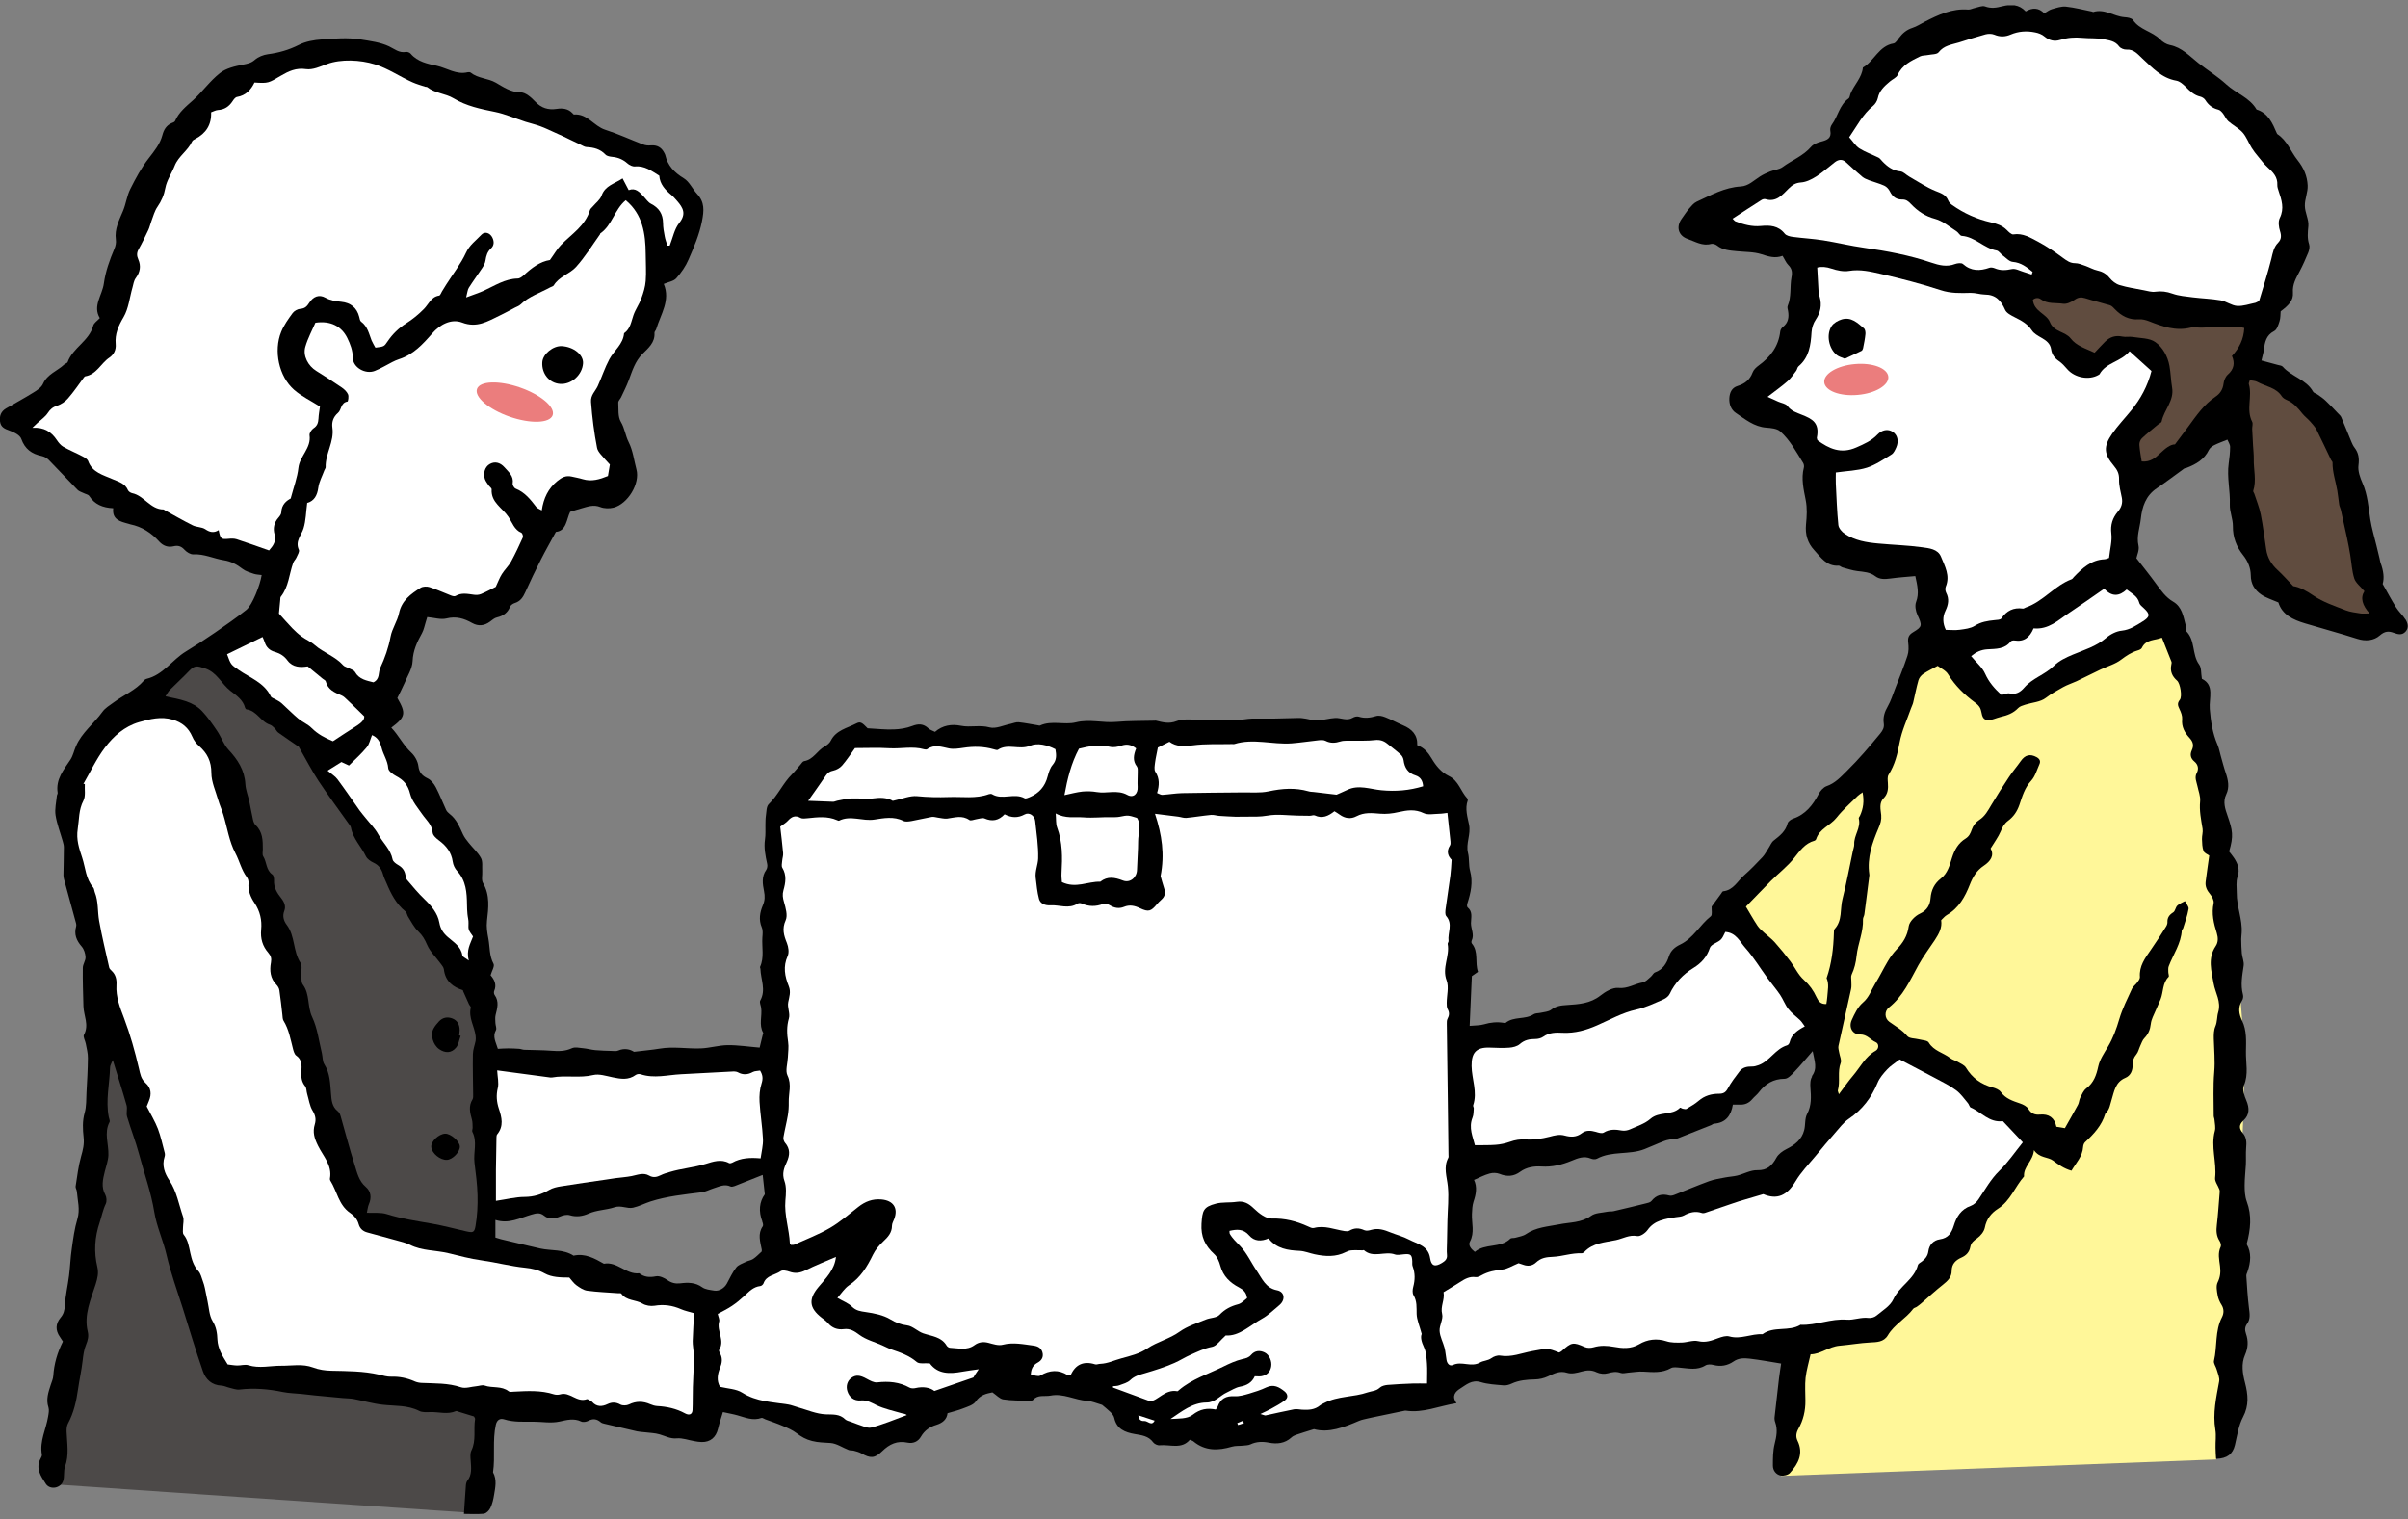 <svg width="233" height="147" viewBox="0 0 233 147" fill="none" xmlns="http://www.w3.org/2000/svg">
<rect x="0" y="0" width="233" height="147" fill="#808080" stroke="none"/>
<g clip-path="url(#clip0_324_308)">
<path d="M186.038 62.792C186.038 62.792 181.01 75.749 178.491 91.789C175.973 107.838 172.335 142.808 172.335 142.808L214.446 141.215C214.446 141.215 217.906 110.872 216.964 98.822C216.015 86.764 213.564 55.234 204.058 53.988L186.038 62.792Z" fill="#FFF799"/>
<path d="M9.472 90.467C9.472 90.467 10.04 131.547 4.46 143.571L46.867 146.469L47.275 111.642L9.463 90.475L9.472 90.467Z" fill="#4C4948"/>
<path d="M232.754 59.945C232.491 59.521 232.101 59.182 231.838 58.758C231.397 58.055 231.015 57.326 230.549 56.505C230.713 55.934 230.642 55.248 230.337 54.445C230.295 54.318 230.286 54.183 230.252 54.056C230.15 53.632 230.049 53.217 229.947 52.793C229.743 51.954 229.489 51.115 229.353 50.259C229.167 49.073 229.099 47.878 228.599 46.743C228.361 46.201 228.132 45.565 228.209 45.006C228.293 44.336 228.217 43.819 227.819 43.303C227.7 43.15 227.607 42.955 227.53 42.769C227.199 41.972 226.877 41.159 226.538 40.362C226.479 40.218 226.326 40.1 226.216 39.981C225.826 39.566 225.436 39.151 225.02 38.761C224.783 38.532 224.503 38.354 224.232 38.159C224.096 38.066 223.884 38.024 223.816 37.897C223.155 36.71 221.73 36.447 220.882 35.481C220.789 35.371 220.577 35.354 220.416 35.312C219.881 35.16 219.347 35.024 218.821 34.88C218.915 34.456 219.008 34.168 219.05 33.871C219.144 33.126 219.262 32.44 220.051 32.033C220.322 31.897 220.458 31.431 220.568 31.092C220.67 30.779 220.653 30.431 220.678 30.126C221.501 29.508 221.917 29.05 221.866 28.321C221.806 27.499 222.171 26.915 222.51 26.262C222.824 25.669 223.095 25.05 223.35 24.432C223.443 24.195 223.511 23.873 223.434 23.644C223.239 23.051 223.299 22.491 223.358 21.873C223.417 21.237 223.027 20.576 223.019 19.916C223.002 19.263 223.324 18.594 223.29 17.941C223.248 17.035 222.917 16.255 222.298 15.475C221.645 14.653 221.306 13.586 220.356 12.976C220.331 12.959 220.322 12.916 220.305 12.891C219.89 11.925 219.483 10.95 218.347 10.595C217.677 9.434 216.371 9.035 215.438 8.18C214.607 7.417 213.632 6.815 212.741 6.12C211.876 5.443 211.13 4.587 209.96 4.358C209.612 4.29 209.256 4.061 209.002 3.799C208.239 3.028 207.034 2.892 206.39 1.935C206.254 1.74 205.847 1.68 205.559 1.663C204.533 1.587 203.626 0.808 202.532 1.163C202.506 1.163 202.472 1.13 202.438 1.121C201.59 0.952 200.751 0.731 199.894 0.638C199.454 0.596 198.97 0.765 198.529 0.892C198.283 0.96 198.071 1.146 197.808 1.291C197.266 0.731 196.664 0.723 196.011 1.104C195.358 0.401 194.578 0.401 193.747 0.604C193.187 0.748 192.661 0.841 192.076 0.621C191.813 0.519 191.432 0.697 191.109 0.765C190.88 0.808 190.651 0.943 190.439 0.926C188.879 0.799 187.548 1.435 186.225 2.112C185.835 2.316 185.462 2.562 185.046 2.697C184.504 2.875 184.105 3.197 183.766 3.646C183.605 3.858 183.427 4.172 183.223 4.205C181.79 4.443 181.358 5.909 180.255 6.536C180.162 7.527 179.399 8.205 179.051 9.078C178.992 9.23 178.983 9.451 178.873 9.527C177.983 10.154 177.847 11.247 177.253 12.052C177.143 12.204 177.067 12.45 177.101 12.628C177.245 13.374 176.804 13.552 176.21 13.704C175.863 13.789 175.464 13.95 175.244 14.204C174.48 15.094 173.395 15.492 172.488 16.162C172.157 16.407 171.674 16.433 171.275 16.594C170.944 16.729 170.605 16.882 170.3 17.077C169.706 17.45 169.189 18 168.443 18.043C166.874 18.128 165.543 18.89 164.169 19.517C163.881 19.653 163.652 19.941 163.431 20.195C163.168 20.5 162.956 20.848 162.719 21.17C162.159 21.941 162.388 22.814 163.313 23.127C164.033 23.373 164.72 23.83 165.56 23.602C165.729 23.559 165.984 23.635 166.128 23.746C166.696 24.203 167.374 24.237 168.044 24.305C168.85 24.39 169.689 24.356 170.444 24.601C171.139 24.83 171.775 25.025 172.479 24.754C172.691 25.093 172.81 25.415 173.039 25.644C173.404 26 173.437 26.372 173.344 26.838C173.175 27.745 173.353 28.703 172.98 29.592C172.92 29.728 172.98 29.931 173.013 30.092C173.115 30.694 173.039 31.236 172.505 31.643C172.386 31.736 172.276 31.914 172.259 32.058C172.098 33.507 171.309 34.541 170.164 35.371C169.927 35.541 169.672 35.786 169.579 36.049C169.316 36.761 168.816 37.134 168.129 37.346C167.569 37.524 167.366 37.973 167.332 38.523C167.298 39.108 167.502 39.651 167.959 39.956C168.867 40.566 169.732 41.294 170.91 41.379C171.368 41.413 171.945 41.464 172.25 41.735C173.2 42.574 173.794 43.709 174.464 44.777C174.548 44.904 174.582 45.116 174.54 45.26C174.268 46.311 174.523 47.361 174.718 48.361C174.879 49.183 174.828 49.954 174.752 50.734C174.659 51.708 174.904 52.539 175.54 53.225C176.185 53.928 176.745 54.818 177.915 54.733C178.034 54.733 178.152 54.869 178.279 54.903C178.763 55.038 179.238 55.2 179.729 55.259C180.332 55.335 180.934 55.352 181.451 55.75C181.883 56.081 182.392 56.047 182.909 55.979C183.698 55.869 184.504 55.818 185.326 55.742C185.521 56.657 185.716 57.411 185.402 58.242C185.267 58.597 185.36 59.131 185.53 59.496C185.996 60.513 186.021 60.631 185.114 61.173C184.699 61.419 184.58 61.699 184.639 62.165C184.69 62.589 184.699 63.063 184.563 63.461C184.207 64.546 183.766 65.605 183.359 66.673C183.138 67.24 182.96 67.825 182.663 68.342C182.358 68.867 182.189 69.393 182.273 69.978C182.333 70.384 182.197 70.655 181.934 70.977C180.908 72.223 179.865 73.452 178.712 74.587C178.101 75.189 177.567 75.782 176.736 76.07C176.431 76.18 176.134 76.519 175.973 76.833C175.405 77.909 174.701 78.807 173.497 79.214C173.293 79.281 173.022 79.476 172.971 79.663C172.776 80.442 172.208 80.874 171.623 81.332C171.394 81.51 171.284 81.832 171.114 82.086C170.927 82.366 170.775 82.679 170.546 82.925C169.969 83.535 169.384 84.145 168.757 84.696C168.121 85.255 167.731 86.128 166.738 86.238C166.662 86.238 166.603 86.374 166.543 86.459C166.23 86.891 165.907 87.323 165.619 87.721C165.602 88.052 165.704 88.518 165.543 88.653C164.483 89.484 163.855 90.78 162.583 91.39C162.091 91.627 161.676 91.95 161.489 92.526C161.269 93.212 160.904 93.814 160.15 94.085C159.98 94.144 159.887 94.381 159.734 94.508C159.488 94.712 159.234 95.008 158.945 95.059C158.157 95.195 157.487 95.686 156.597 95.593C156.037 95.534 155.342 95.949 154.858 96.33C153.874 97.11 152.738 97.169 151.602 97.246C151.042 97.279 150.559 97.339 150.092 97.703C149.83 97.906 149.414 97.915 149.058 98C148.837 98.05 148.575 98.025 148.405 98.135C147.582 98.686 146.48 98.322 145.691 98.966C145.649 98.999 145.556 98.983 145.488 98.966C144.843 98.864 144.224 98.923 143.597 99.11C143.198 99.228 142.749 99.211 142.206 99.262C142.274 97.669 142.342 96.135 142.418 94.449C142.461 94.415 142.681 94.263 143.012 94.034C142.69 93.11 143.097 92.102 142.418 91.289C142.367 91.229 142.367 91.085 142.401 91.009C142.681 90.433 142.333 89.89 142.333 89.331C142.333 88.789 142.537 88.23 142.003 87.789C141.935 87.73 141.943 87.526 141.986 87.408C142.317 86.382 142.545 85.365 142.249 84.272C142.096 83.713 142.189 83.086 142.045 82.527C141.816 81.603 142.342 80.747 142.147 79.79C142.003 79.07 141.731 78.248 142.02 77.451C142.037 77.4 142.02 77.299 141.977 77.256C141.341 76.57 141.129 75.536 140.214 75.096C139.442 74.723 138.925 74.062 138.526 73.384C138.178 72.799 137.797 72.35 137.135 72.104C137.178 71.105 136.618 70.545 135.762 70.181C135.176 69.935 134.625 69.622 134.032 69.393C133.76 69.283 133.421 69.206 133.158 69.283C132.59 69.452 132.047 69.528 131.471 69.342C131.301 69.291 131.047 69.35 130.886 69.452C130.318 69.783 129.758 69.444 129.198 69.469C128.613 69.503 128.028 69.681 127.443 69.715C127.078 69.732 126.714 69.596 126.349 69.537C126.12 69.503 125.883 69.461 125.645 69.469C124.84 69.478 124.042 69.52 123.237 69.528C122.542 69.537 121.838 69.511 121.142 69.528C120.642 69.545 120.142 69.664 119.641 69.672C118.378 69.672 117.114 69.63 115.851 69.63C115.181 69.63 114.443 69.537 113.85 69.774C113.112 70.071 112.493 69.884 111.823 69.723C111.789 69.723 111.755 69.732 111.721 69.732C110.483 69.766 109.245 69.74 108.016 69.85C106.718 69.969 105.438 69.562 104.106 69.893C103.004 70.172 101.766 69.681 100.638 70.198C100.587 70.223 100.511 70.198 100.443 70.181C99.816 70.079 99.197 69.952 98.569 69.884C98.315 69.859 98.052 69.978 97.789 70.037C97.111 70.172 96.356 70.545 95.754 70.384C94.812 70.121 93.897 70.41 92.972 70.223C92.091 70.045 91.209 70.172 90.471 70.816C90.242 70.698 89.996 70.63 89.835 70.477C89.352 70.02 88.868 70.011 88.258 70.249C87.707 70.46 87.079 70.562 86.485 70.579C85.688 70.613 84.891 70.52 83.95 70.469C83.407 69.91 83.254 69.791 82.847 70.003C81.966 70.46 80.897 70.647 80.388 71.672C80.278 71.901 80.032 72.096 79.803 72.223C79.074 72.621 78.709 73.502 77.802 73.647C77.666 73.672 77.556 73.867 77.446 73.994C77.174 74.299 76.929 74.621 76.649 74.901C75.767 75.765 75.284 76.943 74.385 77.807C74.147 78.036 74.164 78.553 74.105 78.942C74.062 79.231 74.071 79.536 74.062 79.832C74.054 80.29 74.088 80.764 74.02 81.213C73.901 82.035 74.062 82.806 74.232 83.594C74.274 83.772 74.24 84.027 74.139 84.171C73.672 84.823 73.791 85.535 73.927 86.23C74.02 86.713 74.02 87.111 73.817 87.586C73.528 88.263 73.392 88.992 73.715 89.746C73.834 90.026 73.791 90.39 73.766 90.712C73.706 91.661 73.961 92.636 73.545 93.551C73.52 93.602 73.579 93.678 73.579 93.746C73.605 94.763 74.139 95.78 73.562 96.813C73.469 96.974 73.613 97.271 73.647 97.5C73.766 98.313 73.401 99.16 73.85 99.94C73.859 99.957 73.834 99.999 73.825 100.033C73.715 100.499 73.596 100.965 73.503 101.364C72.451 101.279 71.434 101.118 70.416 101.126C69.551 101.135 68.686 101.406 67.821 101.44C66.49 101.491 65.159 101.237 63.819 101.465C63.064 101.592 62.292 101.652 61.343 101.77C60.995 101.542 60.444 101.381 59.808 101.652C59.638 101.728 59.409 101.694 59.206 101.686C58.672 101.669 58.137 101.66 57.603 101.609C57.205 101.576 56.815 101.457 56.416 101.423C56.06 101.389 55.636 101.287 55.339 101.423C54.686 101.728 54.042 101.72 53.355 101.669C52.49 101.601 51.616 101.609 50.743 101.576C50.582 101.576 50.421 101.499 50.251 101.482C49.895 101.457 49.53 101.44 49.166 101.44C48.835 101.44 48.513 101.465 48.173 101.482C47.987 100.838 47.631 100.321 47.987 99.677C48.08 99.508 47.945 99.22 47.936 98.991C47.928 98.737 47.894 98.466 47.953 98.22C48.114 97.559 48.318 96.907 47.86 96.271C47.792 96.178 47.775 95.991 47.817 95.89C48.089 95.271 47.826 94.771 47.47 94.365C47.588 93.949 47.877 93.492 47.758 93.263C47.334 92.475 47.41 91.644 47.258 90.831C47.148 90.238 47.054 89.713 47.122 89.094C47.266 87.865 47.427 86.62 46.74 85.442C46.562 85.137 46.69 84.671 46.664 84.272C46.639 83.849 46.724 83.357 46.537 83.018C46.24 82.476 45.74 82.035 45.35 81.544C45.146 81.29 44.943 81.035 44.807 80.747C44.468 80.019 44.179 79.264 43.501 78.748C43.374 78.646 43.238 78.519 43.17 78.375C42.831 77.646 42.543 76.883 42.17 76.172C41.992 75.833 41.712 75.477 41.381 75.316C40.839 75.053 40.559 74.748 40.482 74.113C40.423 73.655 40.135 73.138 39.787 72.816C39.015 72.096 38.574 71.155 37.862 70.41C39.244 69.376 39.312 69.028 38.447 67.537C38.659 67.097 38.914 66.622 39.126 66.13C39.422 65.419 39.889 64.707 39.923 63.978C39.965 62.936 40.364 62.105 40.839 61.25C41.008 60.936 41.076 60.563 41.186 60.216C41.245 60.038 41.296 59.86 41.339 59.708C42.009 59.767 42.645 59.979 43.196 59.843C44.137 59.606 44.909 59.843 45.689 60.284C46.282 60.614 46.859 60.555 47.402 60.157C47.622 59.996 47.843 59.792 48.089 59.741C48.699 59.597 49.123 59.292 49.361 58.699C49.42 58.547 49.641 58.403 49.81 58.352C50.353 58.182 50.607 57.792 50.828 57.301C51.311 56.225 51.82 55.166 52.354 54.115C52.787 53.259 53.261 52.437 53.787 51.463C54.822 51.37 54.813 50.217 55.169 49.522C55.627 49.378 55.967 49.268 56.306 49.175C56.882 49.014 57.434 48.802 58.078 49.056C58.46 49.209 58.968 49.217 59.375 49.115C60.749 48.751 61.953 46.785 61.58 45.413C61.343 44.531 61.249 43.608 60.825 42.769C60.512 42.15 60.452 41.447 60.071 40.811C59.774 40.311 59.859 39.583 59.825 38.956C59.816 38.786 60.011 38.617 60.096 38.439C60.351 37.897 60.622 37.363 60.834 36.803C61.173 35.897 61.444 34.965 62.165 34.244C62.725 33.685 63.395 33.143 63.327 32.202C63.319 32.084 63.463 31.965 63.497 31.838C63.929 30.406 64.896 29.058 64.226 27.474C64.684 27.279 65.184 27.211 65.438 26.923C65.913 26.389 66.346 25.771 66.626 25.11C67.143 23.915 67.66 22.729 67.923 21.415C68.127 20.365 68.194 19.568 67.448 18.763C66.999 18.28 66.702 17.577 66.168 17.255C65.252 16.695 64.607 16.035 64.37 14.992C64.353 14.925 64.311 14.865 64.285 14.806C64.014 14.264 63.59 14.018 62.971 14.069C62.716 14.094 62.437 14.069 62.199 13.967C60.978 13.501 59.799 12.95 58.553 12.552C57.467 12.204 56.831 10.976 55.542 11.078C55.492 11.078 55.432 11.001 55.39 10.95C54.974 10.51 54.432 10.45 53.88 10.535C53.041 10.662 52.38 10.459 51.778 9.823C51.396 9.417 50.845 8.934 50.361 8.934C49.395 8.917 48.716 8.425 47.962 7.993C47.207 7.561 46.257 7.603 45.545 7.027C45.477 6.976 45.341 6.968 45.248 6.993C44.163 7.256 43.247 6.587 42.263 6.366C41.398 6.18 40.398 5.985 39.736 5.197C39.643 5.087 39.422 5.002 39.278 5.027C38.617 5.146 38.176 4.739 37.642 4.485C36.794 4.087 35.81 3.968 34.886 3.816C33.665 3.621 32.393 3.722 31.146 3.816C30.383 3.867 29.577 4.011 28.907 4.35C27.949 4.832 26.974 5.112 25.922 5.248C25.482 5.307 24.99 5.502 24.659 5.79C24.294 6.112 23.947 6.163 23.506 6.256C22.734 6.409 21.869 6.603 21.276 7.078C20.317 7.832 19.596 8.866 18.689 9.688C18.011 10.298 17.307 10.849 16.934 11.713C16.892 11.815 16.713 11.866 16.595 11.916C16.086 12.145 15.848 12.56 15.713 13.077C15.484 13.942 14.941 14.603 14.398 15.306C13.686 16.212 13.126 17.255 12.609 18.289C12.278 18.941 12.194 19.704 11.914 20.381C11.541 21.288 11.066 22.144 11.21 23.186C11.252 23.474 11.185 23.805 11.066 24.076C10.608 25.161 10.209 26.262 10.048 27.432C9.896 28.567 8.946 29.601 9.658 30.779C9.404 31.058 9.09 31.245 9.022 31.507C8.632 32.999 7.055 33.634 6.546 35.032C6.512 35.134 6.317 35.176 6.224 35.261C5.554 35.897 4.587 36.185 4.163 37.134C4.002 37.498 3.57 37.778 3.205 37.998C2.349 38.532 1.467 39.007 0.593 39.515C0.093 39.803 -0.077 40.261 0.008 40.811C0.084 41.32 0.432 41.489 0.89 41.65C1.331 41.803 1.933 42.091 2.06 42.464C2.416 43.455 3.069 43.921 4.036 44.124C4.282 44.175 4.545 44.328 4.723 44.506C5.656 45.455 6.563 46.438 7.496 47.387C7.648 47.548 7.903 47.616 8.106 47.717C8.284 47.811 8.539 47.844 8.632 47.989C9.158 48.802 9.93 49.124 10.956 49.175C10.828 50.293 11.643 50.463 12.414 50.675C12.482 50.692 12.541 50.717 12.609 50.734C13.737 50.963 14.644 51.556 15.408 52.403C15.781 52.81 16.247 52.988 16.781 52.861C17.231 52.751 17.544 52.852 17.858 53.2C18.07 53.429 18.435 53.657 18.715 53.64C19.758 53.581 20.682 54.056 21.666 54.208C22.369 54.318 22.921 54.623 23.472 55.047C23.777 55.284 24.184 55.394 24.557 55.522C24.795 55.598 25.066 55.606 25.32 55.64C25.176 56.606 24.405 58.555 23.845 59.004C22.861 59.792 21.818 60.504 20.784 61.224C19.868 61.851 18.935 62.461 17.985 63.038C16.654 63.843 15.789 65.308 14.161 65.69C14.068 65.715 13.974 65.783 13.915 65.859C13.11 66.8 11.948 67.257 10.981 67.978C10.6 68.257 10.167 68.512 9.904 68.884C9.09 70.02 7.92 70.876 7.352 72.198C7.165 72.621 7.072 73.104 6.826 73.486C6.173 74.477 5.376 75.392 5.579 76.706C5.596 76.799 5.512 76.9 5.503 76.994C5.444 77.621 5.283 78.273 5.376 78.883C5.512 79.739 5.834 80.561 6.071 81.4C6.122 81.586 6.181 81.781 6.181 81.976C6.181 82.883 6.148 83.789 6.139 84.688C6.139 84.823 6.165 84.959 6.198 85.086C6.58 86.501 6.97 87.916 7.36 89.34C7.386 89.433 7.394 89.552 7.369 89.636C7.148 90.399 7.394 91.001 7.903 91.585C8.132 91.848 8.259 92.263 8.276 92.61C8.293 92.949 8.013 93.297 8.013 93.644C7.996 94.881 8.039 96.118 8.072 97.364C8.098 98.279 8.641 99.177 8.123 100.127C8.013 100.321 8.251 100.694 8.301 100.991C8.386 101.448 8.513 101.914 8.505 102.372C8.496 103.482 8.429 104.592 8.369 105.702C8.335 106.363 8.369 107.049 8.191 107.676C7.962 108.473 8.005 109.27 8.089 110.041C8.166 110.719 8.022 111.278 7.844 111.905C7.581 112.837 7.47 113.82 7.318 114.786C7.292 114.938 7.42 115.108 7.436 115.277C7.504 116.167 7.767 117.023 7.487 117.955C7.208 118.887 7.08 119.87 6.945 120.836C6.817 121.692 6.792 122.565 6.682 123.429C6.563 124.395 6.334 125.344 6.275 126.31C6.249 126.784 6.165 127.14 5.859 127.496C5.367 128.089 5.35 128.725 5.8 129.36C5.91 129.521 6.012 129.691 6.088 129.801C5.537 130.894 5.232 131.979 5.155 133.131C5.138 133.419 5.003 133.707 4.91 133.995C4.681 134.707 4.435 135.402 4.689 136.173C4.774 136.444 4.706 136.775 4.655 137.071C4.46 138.292 3.816 139.436 4.053 140.74C4.07 140.859 4.002 141.003 3.934 141.122C3.409 142.071 3.96 142.842 4.426 143.562C4.833 144.198 5.876 144.011 6.114 143.291C6.258 142.859 6.139 142.342 6.292 141.918C6.707 140.783 6.487 139.647 6.444 138.512C6.436 138.258 6.461 137.97 6.572 137.749C7.14 136.699 7.386 135.58 7.555 134.394C7.682 133.487 7.894 132.58 7.996 131.657C8.056 131.131 8.123 130.589 8.327 130.106C8.505 129.674 8.598 129.284 8.488 128.835C8.098 127.2 8.793 125.734 9.26 124.251C9.438 123.675 9.556 123.183 9.421 122.598C9.073 121.141 9.158 119.701 9.65 118.26C9.845 117.675 9.955 117.057 10.235 116.481C10.345 116.243 10.32 115.845 10.192 115.608C9.768 114.845 9.955 114.108 10.142 113.345C10.269 112.82 10.472 112.295 10.489 111.769C10.532 110.702 10.04 109.625 10.6 108.566C10.659 108.448 10.557 108.244 10.523 108.075C10.209 106.465 10.608 104.872 10.65 103.27C10.65 103.084 10.786 102.897 10.913 102.567C11.388 104.118 11.846 105.524 12.245 106.939C12.346 107.287 12.194 107.702 12.295 108.041C12.652 109.253 13.126 110.43 13.449 111.651C13.949 113.532 14.619 115.354 14.933 117.294C15.162 118.701 15.798 120.031 16.12 121.446C16.527 123.2 17.154 124.903 17.697 126.623C18.333 128.64 18.935 130.674 19.631 132.674C19.902 133.462 20.487 134.029 21.428 134.072C21.683 134.08 21.937 134.216 22.191 134.275C22.514 134.351 22.853 134.487 23.167 134.453C24.591 134.284 25.982 134.402 27.372 134.69C27.966 134.809 28.577 134.817 29.179 134.877C29.611 134.919 30.044 134.978 30.476 135.021C31.375 135.106 32.274 135.19 33.173 135.275C33.529 135.309 33.894 135.3 34.25 135.368C35.174 135.546 36.09 135.817 37.023 135.919C38.218 136.055 39.439 135.944 40.567 136.521C40.864 136.673 41.288 136.639 41.644 136.631C42.467 136.605 43.298 136.893 44.112 136.538C44.188 136.504 44.307 136.58 44.4 136.605C44.883 136.749 45.358 136.902 45.859 137.054C45.892 137.122 45.977 137.224 45.969 137.309C45.799 138.317 46.096 139.368 45.613 140.351C45.477 140.63 45.519 141.012 45.545 141.342C45.587 142.02 45.689 142.689 45.214 143.283C45.104 143.427 45.078 143.664 45.07 143.859C45.002 144.689 44.96 145.52 44.892 146.486C45.511 146.486 46.181 146.536 46.825 146.46C47.063 146.435 47.343 146.138 47.453 145.901C47.639 145.511 47.741 145.07 47.809 144.638C47.928 143.91 48.097 143.172 47.707 142.461C47.928 140.935 47.639 139.376 47.978 137.859C48.089 137.368 48.394 137.215 48.784 137.334C49.725 137.631 50.684 137.554 51.642 137.563C52.473 137.563 53.295 137.732 54.152 137.546C54.813 137.402 55.534 137.198 56.238 137.546C56.416 137.631 56.73 137.58 56.925 137.478C57.383 137.232 57.756 137.292 58.137 137.622C58.231 137.707 58.383 137.732 58.51 137.766C59.553 138.012 60.596 138.258 61.639 138.495C61.868 138.546 62.106 138.554 62.343 138.58C62.844 138.647 63.352 138.647 63.836 138.792C64.379 138.944 64.853 139.232 65.481 139.173C66.04 139.122 66.626 139.351 67.194 139.444C67.431 139.486 67.66 139.529 67.898 139.529C68.737 139.546 69.28 139.071 69.475 138.249C69.611 137.673 69.806 137.114 69.95 136.631C70.509 136.758 70.933 136.826 71.349 136.944C72.112 137.156 72.85 137.495 73.681 137.198C73.774 137.165 73.927 137.292 74.054 137.334C74.622 137.546 75.19 137.732 75.741 137.97C76.199 138.164 76.674 138.368 77.064 138.664C77.531 139.02 77.989 139.283 78.574 139.427C79.176 139.58 79.752 139.58 80.355 139.622C80.957 139.664 81.525 140.071 82.118 140.3C82.271 140.359 82.457 140.325 82.619 140.368C82.873 140.435 83.127 140.503 83.356 140.63C84.204 141.113 84.628 141.13 85.358 140.418C86.07 139.724 86.816 139.376 87.808 139.588C88.351 139.698 88.834 139.495 89.114 139.003C89.462 138.402 89.979 138.054 90.607 137.868C91.2 137.681 91.616 137.351 91.683 136.741C92.235 136.58 92.727 136.461 93.193 136.275C93.625 136.105 94.177 135.953 94.414 135.605C94.855 134.953 95.466 134.843 96.025 134.724C96.415 134.987 96.721 135.343 97.068 135.402C97.891 135.529 98.739 135.512 99.57 135.538C99.697 135.538 99.883 135.538 99.96 135.453C100.435 134.911 101.079 135.148 101.647 135.038C102.902 134.792 104.005 135.47 105.2 135.546C105.641 135.572 106.082 135.775 106.642 135.936C106.828 136.097 107.151 136.343 107.439 136.622C107.6 136.783 107.77 136.987 107.812 137.19C108.05 138.275 108.838 138.588 109.805 138.758C110.449 138.868 111.136 138.936 111.586 139.563C111.704 139.724 112.01 139.868 112.213 139.842C113.222 139.749 114.333 140.257 115.13 139.308C115.3 139.385 115.41 139.41 115.478 139.469C116.614 140.41 117.878 140.368 119.201 139.978C119.548 139.876 119.93 139.919 120.303 139.876C120.532 139.851 120.786 139.851 120.99 139.758C121.566 139.486 122.143 139.469 122.771 139.588C123.559 139.741 124.322 139.673 124.958 139.088C125.077 138.978 125.23 138.893 125.382 138.842C125.908 138.664 126.434 138.503 127.138 138.283C128.571 138.681 130.046 138.105 131.505 137.478C131.768 137.368 132.056 137.317 132.336 137.249C132.599 137.182 132.862 137.139 133.124 137.08C134.066 136.885 134.998 136.69 135.94 136.495C135.974 136.495 136.008 136.495 136.041 136.495C137.695 136.741 139.196 136.055 140.934 135.766C140.409 135.046 140.875 134.623 141.273 134.368C141.859 134.004 142.41 133.47 143.275 133.733C143.97 133.945 144.733 133.979 145.471 134.046C145.725 134.072 146.014 133.995 146.251 133.885C146.972 133.546 147.735 133.487 148.515 133.47C148.939 133.462 149.389 133.36 149.77 133.182C150.381 132.902 150.915 132.597 151.653 132.835C152.068 132.962 152.594 132.835 153.043 132.707C153.552 132.572 154.002 132.538 154.502 132.784C154.807 132.928 155.24 132.97 155.562 132.877C156.003 132.75 156.385 132.682 156.825 132.843C157.029 132.919 157.292 132.835 157.521 132.818C158.021 132.784 158.521 132.682 159.013 132.716C159.929 132.767 160.828 132.868 161.684 132.377C161.913 132.25 162.261 132.309 162.558 132.335C163.389 132.402 164.22 132.614 165.025 132.114C165.221 131.996 165.551 132.004 165.797 132.072C166.509 132.258 167.162 132.131 167.739 131.733C168.239 131.386 168.765 131.403 169.299 131.462C170.283 131.58 171.258 131.758 172.344 131.936C172.284 132.36 172.199 132.852 172.14 133.343C171.987 134.606 171.843 135.868 171.708 137.131C171.691 137.292 171.716 137.478 171.775 137.631C172.021 138.334 171.894 139.003 171.716 139.707C171.546 140.385 171.546 141.105 171.546 141.808C171.546 142.283 171.843 142.681 172.31 142.774C172.589 142.825 173.022 142.723 173.2 142.52C174.006 141.63 174.531 140.639 173.929 139.402C173.743 139.012 173.794 138.647 174.014 138.249C174.489 137.419 174.701 136.504 174.692 135.538C174.692 134.8 174.633 134.046 174.709 133.318C174.794 132.563 175.023 131.826 175.193 131.038C176.159 131.038 176.948 130.301 178 130.208C178.992 130.123 179.975 129.945 180.976 129.894C181.57 129.86 182.273 129.877 182.672 129.199C183.283 128.157 184.41 127.598 185.123 126.64C185.199 126.539 185.36 126.522 185.47 126.445C185.64 126.327 185.793 126.208 185.945 126.073C186.632 125.479 187.293 124.861 188.006 124.302C188.455 123.946 188.845 123.573 188.845 122.98C188.845 122.293 189.235 121.929 189.787 121.683C190.261 121.472 190.558 121.15 190.651 120.641C190.728 120.243 190.991 120.039 191.313 119.811C191.644 119.573 191.974 119.175 192.051 118.794C192.212 117.955 192.661 117.379 193.34 116.947C194.535 116.184 194.968 114.828 195.85 113.828C195.773 112.879 196.715 112.362 196.808 111.286C197.342 112.066 198.156 111.93 198.639 112.286C199.191 112.693 199.699 113.066 200.437 113.278C200.878 112.523 201.506 111.905 201.565 110.973C201.573 110.82 201.641 110.625 201.743 110.524C202.591 109.736 203.371 108.905 203.71 107.761C203.719 107.736 203.753 107.71 203.778 107.685C204.134 107.329 204.177 106.863 204.321 106.414C204.567 105.617 204.677 104.702 205.644 104.296C206.153 104.084 206.365 103.592 206.356 103.041C206.348 102.643 206.449 102.338 206.712 102.025C206.899 101.804 206.958 101.482 207.085 101.211C207.213 100.948 207.297 100.643 207.492 100.449C207.874 100.059 208.052 99.618 208.111 99.093C208.137 98.864 208.205 98.635 208.298 98.423C208.544 97.839 208.824 97.271 209.061 96.686C209.341 95.983 209.231 95.127 209.833 94.525C209.909 94.449 209.807 94.22 209.807 94.059C209.807 93.865 209.782 93.653 209.85 93.483C210.291 92.331 211.045 91.297 211.113 90.001C211.113 89.95 211.215 89.899 211.232 89.84C211.427 89.213 211.656 88.594 211.766 87.95C211.809 87.721 211.546 87.45 211.419 87.187C211.164 87.331 210.876 87.433 210.681 87.62C210.503 87.789 210.477 88.153 210.291 88.272C209.901 88.518 209.697 88.789 209.723 89.255C209.723 89.407 209.646 89.577 209.553 89.713C209.087 90.45 208.62 91.187 208.12 91.899C207.56 92.704 206.975 93.475 207.06 94.542C207.068 94.712 206.916 94.907 206.806 95.059C206.644 95.28 206.399 95.441 206.288 95.678C205.847 96.644 205.364 97.593 205.067 98.601C204.787 99.55 204.465 100.449 203.956 101.296C203.6 101.898 203.176 102.516 203.032 103.177C202.845 104.033 202.6 104.762 201.87 105.312C201.599 105.516 201.446 105.897 201.277 106.228C201.175 106.431 201.175 106.694 201.065 106.897C200.666 107.634 200.251 108.363 199.801 109.159C199.606 109.125 199.318 109.083 198.979 109.024C198.801 108.143 198.249 107.761 197.367 107.846C196.901 107.888 196.545 107.753 196.274 107.304C196.121 107.049 195.773 106.872 195.468 106.77C194.756 106.524 194.069 106.312 193.594 105.651C193.433 105.431 193.094 105.295 192.814 105.219C191.695 104.923 190.838 104.304 190.227 103.304C190.075 103.05 189.71 102.906 189.422 102.736C189.193 102.601 188.913 102.541 188.71 102.381C188.04 101.855 187.115 101.694 186.624 100.872C186.496 100.66 186.013 100.652 185.691 100.567C185.301 100.465 184.75 100.499 184.546 100.245C184.054 99.644 183.41 99.305 182.816 98.872C182.341 98.534 182.324 97.839 182.774 97.483C184.139 96.407 184.826 94.839 185.623 93.39C186.098 92.534 186.683 91.763 187.209 90.967C187.616 90.34 187.938 89.772 187.828 89.035C188.031 88.848 188.175 88.653 188.379 88.535C189.541 87.865 190.143 86.764 190.601 85.594C190.897 84.84 191.271 84.222 191.957 83.764C192.593 83.34 193 82.773 192.61 82.103C192.983 81.485 193.357 80.993 193.585 80.451C193.755 80.027 193.933 79.697 194.315 79.409C194.824 79.027 195.171 78.536 195.4 77.875C195.672 77.07 195.909 76.222 196.536 75.545C196.927 75.121 197.096 74.485 197.342 73.935C197.469 73.647 197.359 73.426 197.071 73.265C196.443 72.918 195.951 73.036 195.527 73.647C195.163 74.163 194.747 74.646 194.4 75.172C193.806 76.061 193.229 76.968 192.678 77.892C192.356 78.434 192.076 78.976 191.508 79.341C191.194 79.536 190.914 79.9 190.796 80.256C190.668 80.629 190.533 80.925 190.194 81.137C189.49 81.569 189.125 82.222 188.879 82.993C188.65 83.722 188.455 84.501 187.802 85.001C187.175 85.493 186.869 86.103 186.802 86.908C186.751 87.543 186.488 88.069 185.784 88.399C185.318 88.611 184.758 89.162 184.69 89.628C184.563 90.568 184.13 91.238 183.511 91.873C183.189 92.212 182.909 92.602 182.672 93C182.24 93.721 181.883 94.475 181.442 95.186C181.061 95.805 180.857 96.508 180.238 97.025C179.755 97.44 179.441 98.11 179.17 98.711C178.865 99.406 179.246 100.101 179.992 100.093C180.679 100.093 180.984 100.618 181.493 100.838C181.832 100.982 181.816 101.482 181.493 101.669C180.484 102.228 180.009 103.253 179.305 104.075C178.839 104.618 178.432 105.219 177.932 105.88C177.864 105.634 177.813 105.558 177.83 105.507C178.084 104.634 177.771 103.711 178.11 102.838C178.212 102.575 178.017 102.194 177.966 101.872C177.932 101.652 177.847 101.423 177.889 101.211C178.288 99.372 178.712 97.542 179.11 95.712C179.17 95.458 179.136 95.178 179.136 94.907C179.136 94.703 179.085 94.483 179.161 94.314C179.433 93.729 179.577 93.144 179.645 92.483C179.772 91.297 180.315 90.17 180.264 88.941C180.264 88.78 180.382 88.628 180.399 88.458C180.569 87.204 180.722 85.942 180.883 84.679C180.883 84.645 180.883 84.611 180.874 84.578C180.645 82.984 181.171 81.535 181.773 80.112C181.951 79.697 182.07 79.341 182.028 78.866C181.977 78.332 181.799 77.705 182.256 77.239C182.689 76.807 182.714 76.29 182.672 75.74C182.655 75.477 182.613 75.155 182.74 74.96C183.35 73.994 183.605 72.952 183.808 71.842C184.02 70.706 184.529 69.63 184.911 68.537C184.978 68.342 185.08 68.164 185.123 67.969C185.292 67.257 185.428 66.529 185.631 65.817C185.699 65.588 185.894 65.342 186.098 65.207C186.513 64.927 186.98 64.707 187.489 64.427C187.785 64.656 188.277 64.868 188.498 65.241C189.184 66.359 190.092 67.232 191.126 67.995C191.313 68.13 191.499 68.308 191.601 68.512C191.805 68.918 191.686 69.579 192.263 69.664C192.687 69.723 193.145 69.469 193.585 69.367C194.221 69.223 194.807 69.011 195.281 68.512C195.443 68.334 195.731 68.266 195.977 68.181C196.647 67.969 197.444 67.927 197.953 67.529C198.487 67.113 199.063 66.808 199.632 66.486C200.039 66.258 200.497 66.114 200.921 65.919C201.709 65.546 202.481 65.147 203.269 64.775C203.931 64.461 204.686 64.258 205.254 63.817C205.754 63.444 206.229 63.122 206.822 62.944C206.975 62.902 207.187 62.817 207.246 62.69C207.654 61.826 208.535 61.978 209.188 61.699C209.511 62.504 209.816 63.266 210.113 64.029C210.147 64.114 210.113 64.232 210.096 64.326C209.969 64.953 210.172 65.436 210.655 65.859C210.961 66.122 211.173 67.401 210.918 67.715C210.638 68.062 210.74 68.3 210.893 68.622C211.037 68.918 211.173 69.274 211.147 69.588C211.071 70.333 211.393 70.893 211.859 71.401C212.199 71.765 212.3 72.13 212.08 72.596C211.893 73.002 211.953 73.367 212.326 73.68C212.682 73.969 212.775 74.384 212.563 74.782C212.317 75.24 212.538 75.629 212.623 76.053C212.724 76.544 212.928 77.044 212.886 77.519C212.792 78.443 212.979 79.315 213.123 80.197C213.174 80.519 213.055 80.858 213.064 81.188C213.081 81.578 213.081 81.993 213.216 82.341C213.293 82.552 213.623 82.671 213.767 82.781C213.649 83.654 213.522 84.476 213.42 85.306C213.36 85.772 213.539 86.145 213.844 86.51C214.039 86.747 214.242 87.128 214.191 87.391C213.971 88.399 214.2 89.34 214.497 90.28C214.632 90.729 214.649 91.162 214.387 91.551C213.598 92.721 213.979 93.958 214.191 95.161C214.353 96.085 214.946 96.907 214.632 97.957C214.505 98.373 214.556 98.856 214.361 99.313C214.208 99.669 214.2 100.101 214.208 100.499C214.234 101.576 214.344 102.635 214.251 103.728C214.132 105.126 214.2 106.55 214.2 107.956C214.2 108.092 214.268 108.219 214.276 108.354C214.302 108.71 214.403 109.1 214.31 109.431C213.895 110.947 214.505 112.456 214.336 113.972C214.293 114.32 214.615 114.71 214.751 115.091C214.794 115.21 214.785 115.354 214.768 115.489C214.683 116.498 214.624 117.506 214.505 118.506C214.437 119.065 214.446 119.573 214.76 120.065C214.861 120.217 214.938 120.48 214.878 120.624C214.573 121.26 214.734 121.878 214.81 122.514C214.878 123.048 214.844 123.556 214.582 124.081C214.412 124.42 214.505 124.92 214.582 125.335C214.632 125.657 214.785 125.988 214.963 126.268C215.209 126.666 215.184 127.089 215.006 127.437C214.302 128.776 214.556 130.276 214.225 131.674C214.166 131.919 214.412 132.224 214.488 132.513C214.59 132.894 214.794 133.301 214.726 133.665C214.446 135.216 214.09 136.749 214.361 138.351C214.454 138.91 214.361 139.495 214.378 140.071C214.378 140.435 214.412 140.8 214.429 141.156C215.514 141.122 216.04 140.69 216.252 139.825C216.473 138.91 216.6 137.936 217.032 137.122C217.634 135.987 217.524 134.936 217.227 133.784C216.998 132.902 216.846 131.979 217.227 131.106C217.533 130.411 217.566 129.733 217.32 129.038C217.202 128.691 217.202 128.403 217.431 128.089C217.778 127.615 217.677 127.081 217.609 126.53C217.482 125.505 217.422 124.471 217.354 123.446C217.346 123.319 217.422 123.183 217.465 123.056C217.787 122.124 217.872 121.209 217.388 120.378C217.77 118.955 217.906 117.616 217.397 116.252C217.219 115.769 217.193 115.21 217.193 114.684C217.193 114.015 217.278 113.345 217.312 112.684C217.337 112.151 217.295 111.617 217.337 111.083C217.388 110.558 217.38 110.058 217.024 109.642C216.651 109.21 216.617 108.846 217.075 108.422C217.677 107.871 217.668 107.21 217.354 106.473C217.168 106.033 216.947 105.423 217.117 105.041C217.592 103.94 217.295 102.83 217.32 101.737C217.337 100.745 217.405 99.703 216.947 98.754C216.642 98.118 216.523 97.483 216.939 96.822C217.041 96.669 217.083 96.415 217.032 96.237C216.778 95.288 216.964 94.373 217.1 93.432C217.151 93.051 216.964 92.644 216.922 92.246C216.88 91.788 216.871 91.323 216.863 90.865C216.863 90.662 216.897 90.467 216.905 90.263C216.99 88.941 216.413 87.713 216.43 86.391C216.43 85.857 216.337 85.332 216.515 84.806C216.752 84.128 216.523 83.544 216.15 82.993C216.006 82.773 215.828 82.569 215.692 82.391C216.142 80.866 216.032 80.349 215.531 78.909C215.319 78.299 215.056 77.578 215.413 76.858C215.743 76.18 215.599 75.477 215.362 74.782C215.175 74.24 215.039 73.68 214.878 73.13C214.777 72.774 214.717 72.409 214.573 72.07C214.09 70.96 213.912 69.791 213.818 68.596C213.734 67.546 214.302 66.283 213.055 65.681C212.962 65.131 213.021 64.605 212.792 64.3C212.072 63.317 212.445 61.936 211.512 61.046C211.41 60.945 211.52 60.648 211.478 60.462C211.257 59.614 211.122 58.708 210.274 58.216C209.545 57.792 209.095 57.123 208.612 56.471C208.027 55.666 207.399 54.886 206.721 54.013C206.78 53.717 207.018 53.217 206.924 52.801C206.712 51.895 207.051 51.073 207.145 50.217C207.272 49.031 207.62 47.955 208.705 47.234C209.595 46.641 210.443 45.98 211.317 45.353C211.393 45.294 211.512 45.294 211.605 45.26C212.495 44.913 213.293 44.455 213.734 43.531C213.827 43.345 214.039 43.184 214.234 43.082C214.615 42.887 215.031 42.743 215.523 42.54C215.616 42.769 215.786 42.998 215.786 43.235C215.786 43.769 215.726 44.311 215.65 44.845C215.463 46.175 215.811 47.489 215.76 48.819C215.735 49.514 216.065 50.217 216.057 50.912C216.04 51.988 216.405 52.912 217.041 53.708C217.516 54.301 217.778 54.971 217.787 55.657C217.787 56.521 218.177 57.098 218.796 57.53C219.279 57.86 219.864 58.03 220.458 58.292C220.823 59.487 221.883 59.97 223.036 60.318C224.715 60.826 226.411 61.275 228.081 61.809C228.895 62.072 229.701 61.987 230.269 61.487C230.753 61.063 231.126 61.046 231.626 61.233C232.025 61.377 232.415 61.487 232.754 61.123C233.127 60.716 232.966 60.275 232.737 59.902L232.754 59.945ZM73.749 118.175C73.808 118.319 73.876 118.548 73.808 118.65C73.291 119.387 73.562 120.15 73.706 120.904C73.715 120.972 73.706 121.039 73.698 121.099C73.426 121.344 73.172 121.616 72.867 121.819C72.663 121.954 72.383 121.98 72.154 122.099C71.832 122.26 71.442 122.378 71.239 122.641C70.874 123.107 70.62 123.666 70.331 124.2C70.085 124.649 69.577 124.954 69.11 124.878C68.712 124.81 68.254 124.776 67.948 124.556C67.279 124.073 66.566 124.081 65.812 124.175C65.362 124.225 64.972 124.141 64.582 123.861C64.268 123.641 63.81 123.429 63.463 123.497C62.852 123.615 62.343 123.581 61.852 123.2C60.588 123.344 59.723 122.031 58.434 122.276C57.527 121.76 56.611 121.243 55.5 121.497C54.508 120.853 53.346 121.039 52.269 120.802C51.845 120.709 51.421 120.607 50.997 120.506C50.158 120.302 49.31 120.107 48.47 119.904C48.309 119.862 48.157 119.811 47.936 119.743V118.04C49.251 118.455 50.31 117.845 51.43 117.523C51.862 117.396 52.244 117.294 52.651 117.633C53.117 118.014 53.643 117.938 54.186 117.709C54.474 117.582 54.856 117.497 55.136 117.582C55.772 117.777 56.382 117.675 56.925 117.438C57.747 117.065 58.638 117.091 59.469 116.811C60.105 116.599 60.681 116.98 61.258 116.853C61.834 116.726 62.377 116.438 62.945 116.252C64.556 115.735 66.227 115.574 67.898 115.362C68.288 115.311 68.661 115.099 69.042 114.981C69.577 114.82 70.094 114.523 70.688 114.803C70.789 114.854 70.959 114.803 71.086 114.76C71.985 114.413 72.875 114.049 73.774 113.693C73.8 113.684 73.834 113.693 73.8 113.693C73.867 114.277 73.927 114.854 74.003 115.557C73.469 116.286 73.384 117.209 73.766 118.192L73.749 118.175ZM175.354 104.16C175.159 104.414 175.15 104.872 175.176 105.228C175.244 106.109 175.303 106.948 174.854 107.795C174.616 108.236 174.709 108.846 174.574 109.354C174.345 110.261 173.675 110.778 172.861 111.185C172.488 111.371 172.089 111.659 171.894 112.007C171.47 112.778 171.012 113.252 170.029 113.227C169.393 113.21 168.748 113.583 168.104 113.744C167.722 113.837 167.315 113.854 166.925 113.93C166.408 114.032 165.873 114.108 165.382 114.286C164.245 114.701 163.134 115.176 162.007 115.616C161.854 115.676 161.659 115.718 161.515 115.676C160.819 115.481 160.26 115.625 159.793 116.209C159.683 116.345 159.446 116.396 159.259 116.438C158.216 116.701 157.173 116.947 156.122 117.192C155.927 117.235 155.715 117.201 155.52 117.243C154.994 117.353 154.366 117.345 153.968 117.633C153.001 118.336 151.899 118.252 150.839 118.472C149.77 118.684 148.625 118.743 147.667 119.404C147.379 119.607 146.98 119.658 146.633 119.76C146.472 119.811 146.243 119.76 146.141 119.853C145.174 120.802 143.699 120.277 142.707 121.133C142.325 120.836 142.054 120.489 142.232 120.141C142.707 119.26 142.393 118.353 142.427 117.463C142.444 117.065 142.461 116.65 142.579 116.277C142.825 115.557 142.952 114.845 142.63 114.167C143.164 113.938 143.639 113.684 144.14 113.549C144.436 113.464 144.818 113.472 145.098 113.583C145.827 113.879 146.48 113.837 147.108 113.371C147.718 112.93 148.447 112.828 149.143 112.871C150.194 112.939 151.136 112.701 152.077 112.312C152.67 112.066 153.264 111.82 153.925 112.1C154.095 112.176 154.366 112.201 154.519 112.117C155.961 111.337 157.64 111.769 159.115 111.193C159.768 110.939 160.395 110.642 161.048 110.397C161.354 110.278 161.693 110.244 162.024 110.185C162.125 110.168 162.236 110.185 162.329 110.151C163.414 109.727 164.5 109.295 165.577 108.863C165.67 108.829 165.755 108.736 165.848 108.727C166.984 108.651 167.502 107.939 167.671 106.88C167.926 106.88 168.121 106.871 168.316 106.88C168.824 106.914 169.231 106.736 169.562 106.338C169.757 106.109 170.012 105.922 170.19 105.685C170.817 104.863 171.589 104.389 172.683 104.38C172.996 104.38 173.361 103.99 173.624 103.711C174.201 103.109 174.726 102.465 175.396 101.703C175.566 102.66 175.897 103.38 175.303 104.151L175.354 104.16Z" fill="black"/>
<path d="M76.522 120.438C76.463 120.379 76.429 120.353 76.429 120.328C76.37 118.93 75.869 117.574 75.996 116.15C76.056 115.523 76.107 114.837 75.903 114.269C75.649 113.566 75.861 113.007 76.124 112.447C76.437 111.761 76.471 111.168 75.954 110.566C75.844 110.439 75.776 110.193 75.81 110.024C75.929 109.329 76.107 108.643 76.225 107.956C76.302 107.524 76.327 107.084 76.319 106.651C76.293 105.796 76.624 104.957 76.2 104.067C75.971 103.592 76.208 102.906 76.234 102.313C76.251 101.813 76.336 101.313 76.259 100.822C76.141 100.042 76.107 99.313 76.336 98.534C76.471 98.059 76.166 97.475 76.268 96.975C76.37 96.441 76.548 95.983 76.319 95.415C75.937 94.475 75.751 93.517 76.217 92.501C76.37 92.162 76.293 91.628 76.141 91.246C75.844 90.509 75.649 89.874 76.022 89.043C76.234 88.569 76.022 87.849 75.861 87.281C75.742 86.874 75.691 86.552 75.81 86.128C76.013 85.417 76.132 84.679 75.7 83.968C75.598 83.807 75.666 83.535 75.683 83.315C75.7 83.052 75.801 82.79 75.776 82.535C75.7 81.671 75.589 80.807 75.496 79.985C75.801 79.756 76.047 79.621 76.225 79.426C76.582 79.036 76.929 78.841 77.463 79.138C77.641 79.239 77.921 79.189 78.15 79.171C79.109 79.07 80.067 78.951 80.991 79.358C81.05 79.383 81.135 79.426 81.186 79.409C82.305 78.85 83.459 79.485 84.62 79.299C85.502 79.163 86.486 78.968 87.402 79.426C87.614 79.536 87.936 79.485 88.19 79.443C88.852 79.324 89.496 79.163 90.158 79.044C90.344 79.01 90.556 79.087 90.751 79.112C91.048 79.146 91.353 79.239 91.65 79.205C92.379 79.112 93.083 78.85 93.796 79.341C93.94 79.443 94.245 79.299 94.474 79.265C94.737 79.231 95.051 79.104 95.254 79.189C96.009 79.519 96.636 79.392 97.204 78.79C97.874 79.138 98.493 79.163 99.155 78.799C99.587 78.561 100.113 78.926 100.164 79.434C100.291 80.638 100.486 81.849 100.452 83.061C100.435 83.671 100.138 84.29 100.215 84.934C100.3 85.62 100.359 86.323 100.537 86.984C100.664 87.45 101.148 87.62 101.605 87.594C102.496 87.535 103.412 87.993 104.277 87.425C104.37 87.365 104.565 87.365 104.675 87.425C105.362 87.73 106.04 87.73 106.744 87.459C106.922 87.391 107.219 87.484 107.397 87.594C107.838 87.865 108.296 87.933 108.754 87.747C109.305 87.518 109.788 87.628 110.306 87.874C111.128 88.264 111.366 88.187 111.951 87.484C112.078 87.332 112.222 87.188 112.375 87.052C112.723 86.747 112.799 86.391 112.646 85.959C112.494 85.51 112.383 85.052 112.299 84.764C112.706 82.671 112.434 80.781 111.756 78.739C112.621 78.85 113.308 78.926 114.003 79.019C114.266 79.053 114.537 79.163 114.792 79.138C115.589 79.061 116.386 78.926 117.183 78.85C117.437 78.824 117.709 78.926 117.972 78.943C118.506 78.977 119.04 79.01 119.574 79.028C119.896 79.036 120.227 79.01 120.549 79.019C121.253 79.019 121.932 79.044 122.652 78.917C123.594 78.748 124.586 78.9 125.561 78.917C125.951 78.917 126.35 78.934 126.74 78.934C126.901 78.934 127.096 78.841 127.223 78.9C127.944 79.239 128.537 78.96 129.122 78.494C129.309 78.612 129.47 78.706 129.631 78.824C130.149 79.197 130.708 79.273 131.259 78.977C131.997 78.587 132.743 78.663 133.532 78.731C134.126 78.782 134.745 78.714 135.321 78.578C136.152 78.392 136.924 78.273 137.763 78.68C138.17 78.875 138.739 78.748 139.239 78.739C139.527 78.739 139.807 78.68 140.053 78.655C140.163 79.654 140.256 80.536 140.35 81.425C140.358 81.553 140.367 81.705 140.299 81.807C139.9 82.417 140.163 82.9 140.46 83.188C140.418 83.807 140.401 84.256 140.341 84.705C140.197 85.798 140.019 86.882 139.875 87.967C139.849 88.196 139.816 88.501 139.943 88.645C140.604 89.408 140.061 90.255 140.163 91.052C140.172 91.145 140.061 91.255 140.078 91.34C140.299 92.517 139.502 93.636 139.977 94.873C140.214 95.5 139.985 96.314 139.985 97.042C139.985 97.237 139.985 97.475 140.07 97.635C140.265 97.966 140.24 98.254 140.061 98.585C139.985 98.72 139.994 98.915 139.994 99.076C140.028 101.618 140.061 104.16 140.095 106.711C140.121 108.38 140.138 110.058 140.155 111.727C140.155 111.829 140.18 111.947 140.138 112.024C139.646 112.947 140.002 113.854 140.095 114.795C140.206 115.879 140.078 116.998 140.053 118.099C140.036 118.803 140.028 119.514 140.011 120.218C140.011 120.616 139.968 121.023 140.011 121.412C140.061 121.845 139.799 122.031 139.51 122.209C138.849 122.607 138.493 122.497 138.382 121.743C138.204 120.523 137.144 120.37 136.33 119.938C135.779 119.641 135.143 119.489 134.558 119.252C133.956 119.006 133.362 118.803 132.692 118.997C132.48 119.065 132.201 119.116 132.014 119.031C131.505 118.803 131.047 118.794 130.564 119.082C130.445 119.15 130.25 119.141 130.098 119.116C129.114 118.964 128.164 118.54 127.13 118.819C126.96 118.862 126.74 118.752 126.562 118.667C125.451 118.159 124.323 117.87 123.051 117.904C122.483 117.921 121.813 117.396 121.346 116.947C120.838 116.455 120.371 116.176 119.651 116.286C118.989 116.388 118.294 116.294 117.649 116.464C116.428 116.777 116.343 117.15 116.259 118.404C116.182 119.65 116.606 120.54 117.488 121.345C117.785 121.616 117.972 122.073 118.082 122.48C118.353 123.48 119.015 124.115 119.879 124.565C120.295 124.785 120.6 125.039 120.668 125.607C120.405 125.802 120.134 126.115 119.803 126.2C119.091 126.386 118.523 126.674 117.997 127.225C117.717 127.522 117.115 127.496 116.683 127.674C115.818 128.03 114.885 128.318 114.139 128.852C113.163 129.556 111.993 129.81 111.018 130.471C110.263 130.988 109.381 131.191 108.491 131.437C107.821 131.615 107.185 131.937 106.464 131.962C106.303 131.962 106.117 132.055 105.973 132.013C104.853 131.657 104.056 132.03 103.607 133.047C103.471 133.064 103.386 133.106 103.335 133.072C102.436 132.496 101.572 132.555 100.664 133.097C100.452 133.225 100.071 133.055 99.74 133.021C99.765 132.411 99.977 132.081 100.41 131.843C100.8 131.632 101.003 131.276 100.859 130.818C100.732 130.428 100.435 130.259 100.02 130.2C99.019 130.072 98.044 129.852 97.018 130.115C96.602 130.225 96.085 130.047 95.636 129.928C95.135 129.801 94.703 129.852 94.287 130.157C93.558 130.691 92.727 130.445 91.93 130.411C91.811 130.411 91.659 130.301 91.599 130.2C91.082 129.335 90.158 129.293 89.335 129.013C88.793 128.827 88.318 128.31 87.775 128.242C87.156 128.166 86.698 127.979 86.155 127.657C85.468 127.242 84.595 127.073 83.781 126.954C83.255 126.878 82.84 126.827 82.433 126.429C82.068 126.073 81.542 125.886 81.025 125.581C81.39 125.183 81.703 124.666 82.153 124.361C83.272 123.616 83.908 122.556 84.476 121.387C84.705 120.921 85.07 120.489 85.451 120.133C85.909 119.701 86.308 119.286 86.308 118.599C86.308 118.379 86.444 118.159 86.528 117.938C86.927 116.879 86.427 116.159 85.29 116.057C84.417 115.981 83.713 116.26 83.052 116.777C82.153 117.481 81.288 118.243 80.313 118.811C79.227 119.447 78.032 119.896 76.878 120.421C76.768 120.472 76.624 120.446 76.522 120.455V120.438Z" fill="white"/>
<path d="M8.056 75.875C8.743 74.689 9.328 73.426 10.142 72.35C10.982 71.24 12.033 70.291 13.449 69.876C14.518 69.571 15.569 69.3 16.705 69.63C17.621 69.901 18.24 70.418 18.613 71.291C18.749 71.621 18.986 71.943 19.249 72.172C20.055 72.875 20.453 73.663 20.453 74.79C20.453 75.663 20.869 76.544 21.115 77.409C21.251 77.883 21.463 78.341 21.607 78.815C21.988 80.07 22.175 81.417 22.777 82.552C23.184 83.323 23.362 84.188 23.896 84.891C24.007 85.035 24.066 85.272 24.049 85.459C23.981 86.179 24.261 86.832 24.626 87.365C25.168 88.179 25.355 89.035 25.27 89.941C25.185 90.814 25.406 91.551 25.965 92.195C26.211 92.475 26.288 92.737 26.22 93.11C26.076 93.898 26.135 94.661 26.754 95.288C26.89 95.424 27.008 95.635 27.034 95.822C27.153 96.602 27.229 97.389 27.322 98.178C27.348 98.381 27.339 98.61 27.432 98.762C27.958 99.61 28.111 100.576 28.357 101.516C28.416 101.736 28.501 102.025 28.662 102.135C29.239 102.533 29.196 103.118 29.162 103.677C29.128 104.202 29.171 104.668 29.527 105.101C29.671 105.287 29.646 105.6 29.722 105.846C29.883 106.389 29.959 106.99 30.239 107.456C30.519 107.914 30.604 108.312 30.46 108.787C30.231 109.541 30.417 110.151 30.782 110.88C31.265 111.862 32.164 112.761 31.927 114.032C31.918 114.091 31.927 114.176 31.961 114.227C32.614 115.26 32.766 116.599 33.869 117.353C34.276 117.633 34.572 117.963 34.708 118.455C34.827 118.879 35.124 119.141 35.548 119.251C36.48 119.506 37.413 119.751 38.346 120.014C38.795 120.141 39.262 120.243 39.669 120.446C40.831 121.039 42.136 120.955 43.358 121.251C44.426 121.505 45.511 121.802 46.571 121.946C47.996 122.141 49.395 122.522 50.82 122.666C51.49 122.734 52.083 122.87 52.711 123.217C53.381 123.59 54.237 123.615 55.085 123.615C55.306 123.861 55.501 124.158 55.764 124.353C56.077 124.581 56.45 124.836 56.815 124.886C57.807 125.022 58.816 125.056 59.825 125.132C59.927 125.132 60.08 125.115 60.114 125.166C60.614 125.886 61.521 125.742 62.174 126.14C62.488 126.327 62.954 126.403 63.328 126.344C64.235 126.191 65.066 126.31 65.897 126.674C66.261 126.835 66.66 126.912 67.16 127.064C67.118 127.945 67.05 128.844 67.025 129.75C67.016 130.14 67.101 130.538 67.126 130.928C67.143 131.182 67.16 131.445 67.152 131.699C67.118 132.538 67.067 133.377 67.042 134.216C67.016 134.953 67.042 135.699 67.008 136.436C66.982 136.86 66.694 136.978 66.287 136.758C65.439 136.292 64.532 136.097 63.582 136.046C63.353 136.029 63.124 135.961 62.912 135.868C62.217 135.563 61.555 135.555 60.86 135.894C60.631 136.004 60.249 136.021 60.029 135.902C59.596 135.665 59.215 135.656 58.782 135.86C58.257 136.114 57.731 136.139 57.298 135.648C57.273 135.622 57.248 135.597 57.222 135.589C57.069 135.512 56.883 135.343 56.773 135.385C55.814 135.733 55.136 134.631 54.203 134.919C54.025 134.97 53.796 134.97 53.618 134.919C52.338 134.504 51.023 134.589 49.717 134.656C49.548 134.665 49.336 134.707 49.225 134.623C48.53 134.072 47.648 134.334 46.885 134.063C46.656 133.987 46.368 134.106 46.096 134.131C45.596 134.173 45.045 134.377 44.604 134.233C43.358 133.809 42.077 133.868 40.805 133.809C40.576 133.801 40.33 133.75 40.118 133.657C39.397 133.335 38.651 133.182 37.854 133.207C37.464 133.224 37.057 133.097 36.667 133.004C35.157 132.657 33.614 132.665 32.079 132.631C31.477 132.623 30.85 132.53 30.299 132.318C29.264 131.936 28.247 132.157 27.212 132.148C26.16 132.14 25.092 132.428 24.032 132.097C23.701 131.996 23.311 132.131 22.947 132.123C22.616 132.114 22.285 132.047 22.031 132.021C21.776 131.58 21.505 131.199 21.327 130.775C21.174 130.42 21.056 130.021 21.039 129.64C21.013 128.996 20.937 128.42 20.572 127.827C20.241 127.284 20.225 126.547 20.08 125.895C19.987 125.48 19.919 125.056 19.826 124.641C19.775 124.412 19.716 124.192 19.631 123.971C19.504 123.632 19.427 123.234 19.19 122.98C18.724 122.48 18.554 121.861 18.418 121.251C18.274 120.624 18.206 119.997 17.774 119.463C17.655 119.319 17.706 119.031 17.706 118.802C17.706 118.438 17.825 118.031 17.706 117.709C17.299 116.531 17.104 115.286 16.392 114.218C15.942 113.549 15.646 112.786 15.925 111.93C15.968 111.812 15.968 111.651 15.934 111.532C15.73 110.761 15.561 109.973 15.281 109.227C15.009 108.515 14.602 107.854 14.195 107.058C14.238 106.965 14.314 106.744 14.407 106.533C14.687 105.872 14.628 105.262 14.077 104.779C13.636 104.389 13.568 103.914 13.441 103.372C13.059 101.736 12.601 100.101 12.008 98.534C11.609 97.483 11.202 96.466 11.27 95.322C11.304 94.797 11.21 94.314 10.803 93.932C10.71 93.839 10.591 93.737 10.566 93.619C10.227 92.111 9.862 90.611 9.591 89.094C9.43 88.179 9.531 87.23 9.175 86.34C9.116 86.188 9.116 85.984 9.014 85.865C8.293 85.035 8.276 83.967 7.954 82.993C7.649 82.069 7.361 81.239 7.522 80.205C7.666 79.281 7.607 78.358 8.073 77.468C8.302 77.028 8.175 76.392 8.209 75.85H8.065L8.056 75.875Z" fill="white"/>
<path d="M36.31 33.618C36.2 33.406 36.056 33.177 35.954 32.94C35.7 32.287 35.564 31.576 34.937 31.118C34.827 31.042 34.801 30.821 34.759 30.66C34.53 29.754 33.911 29.296 33.029 29.203C32.486 29.144 31.986 29.084 31.485 28.805C30.892 28.474 30.324 28.669 29.925 29.296C29.705 29.635 29.518 29.847 29.077 29.881C28.806 29.898 28.467 30.084 28.314 30.296C27.898 30.864 27.474 31.457 27.212 32.101C26.457 33.94 26.983 36.431 28.458 37.719C29.187 38.354 30.095 38.787 30.96 39.337C30.909 39.719 30.832 40.117 30.816 40.507C30.79 40.897 30.705 41.202 30.341 41.439C30.146 41.566 29.925 41.905 29.951 42.108C30.137 43.354 29.001 44.125 28.874 45.269C28.772 46.218 28.416 47.133 28.127 48.235C27.737 48.438 27.245 48.811 27.22 49.565C27.22 49.743 27.067 49.946 26.94 50.09C26.516 50.565 26.406 51.124 26.567 51.7C26.745 52.361 26.448 52.793 26.033 53.259C24.973 52.887 23.938 52.514 22.895 52.175C22.658 52.099 22.37 52.107 22.115 52.133C21.394 52.2 21.335 52.158 21.157 51.294C20.708 51.582 20.317 51.514 19.868 51.209C19.529 50.98 19.02 51.022 18.639 50.828C17.714 50.37 16.815 49.845 15.908 49.345C15.883 49.328 15.849 49.294 15.823 49.294C14.543 49.294 13.949 47.955 12.787 47.718C12.643 47.684 12.448 47.565 12.389 47.438C12.101 46.76 11.498 46.625 10.896 46.362C10.006 45.964 8.929 45.726 8.531 44.616C8.463 44.43 8.208 44.269 8.005 44.167C7.386 43.837 6.733 43.574 6.122 43.227C5.876 43.083 5.664 42.828 5.503 42.583C4.978 41.795 4.291 41.32 3.129 41.396C3.375 41.159 3.502 41.041 3.629 40.922C3.968 40.608 4.375 40.337 4.621 39.964C4.859 39.6 5.113 39.388 5.529 39.253C5.919 39.126 6.309 38.863 6.58 38.549C7.131 37.922 7.598 37.219 8.098 36.55C8.14 36.499 8.191 36.422 8.242 36.414C9.353 36.227 9.76 35.151 10.583 34.601C11.032 34.295 11.244 33.83 11.193 33.287C11.108 32.313 11.456 31.533 11.956 30.686C12.448 29.847 12.541 28.779 12.821 27.813C12.906 27.508 12.948 27.152 13.135 26.907C13.559 26.33 13.661 25.746 13.381 25.102C13.237 24.771 13.211 24.483 13.398 24.144C13.746 23.526 14.051 22.89 14.356 22.246C14.483 21.975 14.543 21.67 14.653 21.382C14.831 20.916 14.958 20.407 15.238 20.009C15.628 19.441 15.874 18.874 16.001 18.179C16.137 17.442 16.62 16.764 16.9 16.043C17.265 15.111 18.181 14.586 18.588 13.688C18.639 13.578 18.783 13.501 18.901 13.442C19.919 12.908 20.479 12.086 20.428 10.866C20.665 10.781 20.869 10.663 21.089 10.646C21.725 10.612 22.166 10.307 22.505 9.79C22.607 9.629 22.768 9.409 22.929 9.383C23.786 9.239 24.286 8.688 24.625 7.985C25.974 8.07 25.965 8.044 27.186 7.324C27.924 6.892 28.645 6.545 29.611 6.689C30.256 6.782 30.985 6.443 31.646 6.197C32.995 5.697 34.869 5.79 36.26 6.223C37.574 6.629 38.676 7.417 39.906 7.96C40.304 8.138 40.728 8.256 41.136 8.392C41.195 8.417 41.288 8.392 41.331 8.426C42.085 9.027 43.094 9.036 43.883 9.51C45.13 10.264 46.486 10.544 47.877 10.824C48.886 11.027 49.853 11.459 50.845 11.781C51.328 11.934 51.82 12.044 52.295 12.222C52.761 12.391 53.202 12.612 53.66 12.815C53.94 12.934 54.211 13.061 54.483 13.188C55.059 13.459 55.627 13.739 56.196 14.01C56.374 14.095 56.569 14.222 56.755 14.23C57.459 14.264 58.078 14.425 58.587 14.959C58.731 15.111 59.019 15.154 59.248 15.179C59.808 15.23 60.283 15.433 60.707 15.806C60.893 15.976 61.199 16.128 61.436 16.103C62.369 16.018 63.039 16.535 63.794 17.001C63.844 17.806 64.362 18.374 64.972 18.874C65.176 19.043 65.345 19.255 65.523 19.45C66.092 20.102 66.431 20.695 65.727 21.568C65.252 22.161 65.099 23.017 64.803 23.763C64.726 23.763 64.659 23.763 64.582 23.763C64.489 23.466 64.37 23.17 64.319 22.865C64.234 22.433 64.158 22 64.158 21.568C64.141 20.695 63.768 20.111 62.98 19.712C62.7 19.568 62.505 19.247 62.276 19.009C61.877 18.585 61.487 18.136 60.834 18.399C60.639 18.026 60.461 17.679 60.24 17.264C59.452 17.789 58.562 17.95 58.214 18.916C58.07 19.331 57.637 19.645 57.332 20.009C57.247 20.111 57.12 20.204 57.086 20.323C56.628 21.856 55.305 22.644 54.279 23.704C53.889 24.102 53.609 24.619 53.211 25.161C52.261 25.305 51.438 25.924 50.675 26.635C50.514 26.779 50.294 26.949 50.09 26.949C48.852 26.974 47.86 27.652 46.8 28.135C46.325 28.347 45.825 28.508 45.104 28.779C45.231 28.305 45.24 28.034 45.367 27.839C45.782 27.186 46.24 26.568 46.664 25.924C46.809 25.703 46.944 25.449 46.978 25.195C47.046 24.746 47.156 24.356 47.512 24.034C47.818 23.754 47.826 23.373 47.648 23C47.428 22.534 46.91 22.348 46.571 22.721C46.062 23.271 45.435 23.695 45.087 24.458C44.587 25.542 43.832 26.5 43.188 27.517C43.043 27.745 42.908 27.974 42.764 28.203C42.679 28.339 42.602 28.584 42.492 28.601C41.704 28.72 41.483 29.432 41.017 29.898C40.499 30.423 39.923 30.898 39.304 31.287C38.575 31.745 37.989 32.321 37.515 33.016C37.167 33.516 37.201 33.533 36.344 33.635L36.31 33.618Z" fill="white"/>
<path d="M204.067 53.988C203.948 54.022 203.795 54.107 203.634 54.115C202.345 54.174 201.489 54.979 200.666 55.835C200.598 55.911 200.539 56.013 200.454 56.047C198.792 56.666 197.698 58.208 196.011 58.784C195.918 58.818 195.816 58.903 195.731 58.886C194.824 58.759 194.162 59.097 193.653 59.843C193.56 59.979 193.229 59.979 193.001 60.004C192.331 60.072 191.686 60.165 191.076 60.555C190.677 60.809 190.126 60.868 189.626 60.936C189.193 60.996 188.752 60.945 188.277 60.945C187.98 60.318 187.947 59.708 188.243 59.097C188.523 58.513 188.625 57.954 188.311 57.352C188.226 57.191 188.209 56.937 188.269 56.776C188.718 55.708 188.184 54.785 187.811 53.869C187.506 53.115 186.649 53.047 185.988 52.954C184.589 52.759 183.164 52.725 181.756 52.59C180.611 52.488 179.475 52.302 178.5 51.649C178.22 51.463 177.915 51.107 177.881 50.802C177.745 49.471 177.703 48.133 177.635 46.794C177.618 46.429 177.635 46.057 177.635 45.718C178.687 45.565 179.713 45.548 180.645 45.252C181.493 44.98 182.265 44.438 183.037 43.964C183.24 43.837 183.367 43.54 183.478 43.303C183.757 42.676 183.605 42.074 183.122 41.769C182.672 41.489 182.104 41.583 181.663 42.049C181.095 42.65 180.374 42.964 179.619 43.294C178.127 43.955 176.974 43.413 175.854 42.591C175.829 42.464 175.786 42.396 175.803 42.337C176.092 40.888 175.32 40.523 174.37 40.142C173.836 39.922 173.327 39.786 172.954 39.278C172.785 39.049 172.361 38.998 172.064 38.863C171.776 38.736 171.479 38.6 171.029 38.397C171.776 37.82 172.403 37.38 172.98 36.871C173.293 36.592 173.539 36.227 173.794 35.888C173.895 35.761 173.904 35.549 174.023 35.448C175.057 34.575 175.21 33.389 175.286 32.143C175.312 31.728 175.456 31.279 175.685 30.94C176.151 30.245 176.304 29.533 176.075 28.728C176.041 28.601 175.982 28.465 175.973 28.338C175.922 27.542 175.888 26.745 175.837 25.89C176.253 25.779 176.719 25.822 177.22 25.991C177.754 26.169 178.373 26.305 178.916 26.212C179.992 26.034 181.01 26.279 182.011 26.508C183.953 26.957 185.894 27.457 187.785 28.076C188.752 28.398 189.71 28.364 190.669 28.338C191.16 28.33 191.593 28.491 192.025 28.499C193.111 28.499 193.62 29.076 194.018 29.982C194.154 30.296 194.595 30.516 194.942 30.694C195.578 31.016 196.189 31.33 196.604 31.965C196.808 32.279 197.198 32.49 197.537 32.685C197.995 32.948 198.385 33.236 198.47 33.795C198.538 34.304 198.809 34.651 199.225 34.939C199.521 35.143 199.784 35.431 200.022 35.71C200.743 36.549 202.133 36.821 203.066 36.27C203.091 36.253 203.134 36.236 203.151 36.21C203.787 35.058 205.211 35.024 206.059 33.982C206.806 34.66 207.476 35.261 208.179 35.897C207.806 37.354 207.128 38.6 206.212 39.718C205.602 40.473 204.923 41.176 204.372 41.972C203.524 43.201 203.558 43.913 204.533 45.065C204.881 45.48 205.059 45.836 205.042 46.396C205.025 46.989 205.203 47.59 205.313 48.175C205.406 48.684 205.262 49.107 204.94 49.489C204.414 50.107 204.194 50.776 204.296 51.641C204.38 52.353 204.168 53.098 204.075 53.98L204.067 53.988Z" fill="white"/>
<path d="M29.756 48.658C30.4 48.455 30.697 47.947 30.799 47.184C30.875 46.608 31.189 46.057 31.392 45.489C31.426 45.396 31.511 45.303 31.511 45.209C31.469 43.896 32.359 42.744 32.164 41.388C32.088 40.863 32.232 40.354 32.707 39.947C33.054 39.651 32.961 38.965 33.622 38.854C33.682 38.846 33.767 38.354 33.673 38.151C33.555 37.888 33.309 37.66 33.063 37.49C32.257 36.939 31.435 36.406 30.604 35.889C29.823 35.406 29.289 34.44 29.544 33.558C29.781 32.728 30.205 31.957 30.519 31.228C31.986 31.008 33.054 31.576 33.605 32.703C33.902 33.313 34.131 33.906 34.14 34.617C34.14 35.55 35.352 36.245 36.26 35.889C36.845 35.66 37.388 35.321 37.956 35.033C38.168 34.931 38.38 34.821 38.609 34.753C39.991 34.312 40.907 33.313 41.831 32.253C42.552 31.423 43.646 30.804 44.714 31.211C46.147 31.762 47.182 31.093 48.318 30.55C48.835 30.305 49.336 30.025 49.836 29.762C50.014 29.669 50.226 29.601 50.362 29.466C51.184 28.669 52.27 28.339 53.236 27.805C53.355 27.737 53.525 27.712 53.584 27.61C54.093 26.762 55.119 26.508 55.729 25.839C56.603 24.873 57.29 23.746 58.053 22.678C58.07 22.653 58.07 22.602 58.087 22.585C59.24 21.788 59.452 20.28 60.546 19.373C62.199 20.755 62.462 22.619 62.479 24.576C62.479 25.441 62.547 26.313 62.479 27.178C62.437 27.754 62.259 28.33 62.055 28.881C61.852 29.44 61.487 29.94 61.292 30.499C61.072 31.135 60.995 31.821 60.385 32.245C60.3 33.313 59.41 33.914 58.96 34.762C58.519 35.584 58.231 36.49 57.841 37.346C57.612 37.854 57.137 38.219 57.188 38.888C57.298 40.388 57.485 41.871 57.773 43.345C57.815 43.566 57.968 43.769 58.112 43.947C58.392 44.286 58.697 44.599 59.011 44.947C58.952 45.294 58.892 45.659 58.825 46.057C58.036 46.379 57.247 46.625 56.382 46.362C56.026 46.252 55.661 46.193 55.297 46.108C54.754 45.989 54.373 46.184 53.932 46.54C53.041 47.269 52.6 48.192 52.422 49.387C52.151 49.226 51.973 49.175 51.888 49.056C51.337 48.336 50.786 47.633 49.895 47.277C49.751 47.218 49.581 46.938 49.607 46.786C49.726 46.057 49.208 45.667 48.818 45.218C48.377 44.718 47.843 44.625 47.368 44.913C46.936 45.167 46.724 45.786 46.919 46.353C46.995 46.574 47.148 46.76 47.275 46.955C47.368 47.091 47.58 47.226 47.572 47.353C47.495 48.624 48.632 49.15 49.2 50.014C49.565 50.556 49.76 51.26 50.455 51.556C50.548 51.599 50.633 51.887 50.59 51.997C50.234 52.785 49.87 53.573 49.454 54.336C49.217 54.768 48.827 55.124 48.564 55.547C48.335 55.912 48.191 56.318 47.97 56.785C47.563 56.988 47.071 57.259 46.546 57.479C46.342 57.564 46.079 57.581 45.859 57.547C45.257 57.471 44.663 57.318 44.078 57.666C43.968 57.733 43.747 57.666 43.603 57.606C42.925 57.344 42.255 57.03 41.559 56.81C41.297 56.725 40.915 56.742 40.695 56.878C39.753 57.471 38.863 58.106 38.609 59.335C38.447 60.115 37.939 60.818 37.794 61.597C37.591 62.665 37.243 63.665 36.785 64.639C36.582 65.08 36.785 65.699 36.133 66.021C35.496 65.851 34.767 65.758 34.343 65.012C34.242 64.834 33.953 64.767 33.75 64.648C33.572 64.555 33.334 64.512 33.215 64.377C32.444 63.504 31.307 63.165 30.451 62.411C30.078 62.08 29.595 61.886 29.188 61.589C28.865 61.352 28.56 61.072 28.28 60.784C27.839 60.326 27.432 59.852 26.991 59.369C27.025 58.962 27.067 58.505 27.118 58.038C27.127 57.937 27.118 57.81 27.169 57.742C27.941 56.776 27.975 55.547 28.373 54.454C28.441 54.268 28.611 54.124 28.687 53.937C28.797 53.692 29.001 53.37 28.916 53.192C28.543 52.361 29.154 51.81 29.366 51.133C29.603 50.378 29.603 49.556 29.73 48.616L29.756 48.658Z" fill="white"/>
<path d="M178.924 13.29C179.687 12.188 180.238 11.061 181.23 10.256C181.451 10.078 181.637 9.773 181.697 9.502C181.841 8.773 182.341 8.332 182.858 7.892C183.113 7.671 183.503 7.519 183.622 7.248C184.054 6.282 184.928 5.884 185.784 5.46C186.004 5.35 186.293 5.375 186.547 5.324C186.903 5.248 187.412 5.282 187.582 5.062C188.099 4.392 188.837 4.324 189.532 4.113C190.397 3.841 191.253 3.562 192.127 3.325C192.39 3.257 192.729 3.257 192.975 3.358C193.518 3.587 194.026 3.57 194.544 3.35C195.315 3.019 196.121 2.969 196.926 3.138C197.24 3.197 197.579 3.325 197.817 3.528C198.283 3.918 198.784 4.036 199.326 3.867C200.047 3.647 200.734 3.587 201.497 3.663C202.175 3.731 202.862 3.663 203.566 3.799C204.143 3.918 204.66 3.969 205.05 4.494C205.186 4.68 205.534 4.816 205.771 4.799C206.483 4.757 206.848 5.248 207.289 5.655C208.264 6.553 209.163 7.561 210.587 7.807C210.918 7.866 211.24 8.154 211.495 8.409C211.91 8.824 212.309 9.214 212.902 9.349C213.081 9.392 213.293 9.527 213.386 9.68C213.691 10.171 214.09 10.476 214.649 10.612C214.819 10.654 214.98 10.832 215.099 10.985C215.285 11.222 215.396 11.535 215.616 11.73C216.057 12.12 216.617 12.4 217.007 12.832C217.371 13.247 217.566 13.806 217.863 14.289C218.05 14.594 218.27 14.874 218.499 15.145C218.796 15.509 219.076 15.882 219.423 16.196C219.941 16.662 220.399 17.128 220.356 17.899C220.348 18.094 220.416 18.297 220.483 18.492C220.772 19.348 221.052 20.17 220.594 21.094C220.424 21.433 220.492 21.966 220.619 22.365C220.763 22.814 220.746 23.161 220.433 23.483C220 23.924 219.915 24.466 219.78 25.034C219.423 26.449 218.974 27.847 218.592 29.127C218.363 29.237 218.304 29.279 218.245 29.296C217.651 29.415 217.058 29.635 216.472 29.601C215.93 29.567 215.421 29.16 214.87 29.059C213.979 28.906 213.072 28.881 212.182 28.771C211.52 28.686 210.833 28.635 210.214 28.415C209.646 28.212 209.129 28.144 208.535 28.228C208.188 28.279 207.806 28.152 207.441 28.084C206.653 27.932 205.856 27.813 205.093 27.584C204.728 27.474 204.372 27.195 204.134 26.898C203.812 26.5 203.456 26.288 202.964 26.178C202.54 26.085 202.159 25.856 201.743 25.712C201.429 25.602 201.107 25.466 200.793 25.466C200.31 25.466 199.996 25.229 199.632 24.966C198.851 24.39 198.046 23.831 197.198 23.381C196.469 23 195.739 22.534 194.815 22.678C194.628 22.712 194.357 22.433 194.171 22.246C193.747 21.822 193.238 21.653 192.653 21.517C191.296 21.212 190.032 20.645 188.896 19.84C188.735 19.729 188.574 19.568 188.506 19.39C188.269 18.823 187.794 18.687 187.268 18.475C186.378 18.111 185.572 17.56 184.733 17.086C184.444 16.925 184.19 16.62 183.893 16.586C183.138 16.518 182.613 16.111 182.129 15.603C182.01 15.484 181.909 15.323 181.773 15.255C181.154 14.95 180.493 14.722 179.916 14.357C179.543 14.12 179.297 13.688 178.924 13.273V13.29Z" fill="white"/>
<path d="M170.614 115.54C171.945 116.108 172.912 115.693 173.743 114.295C174.269 113.413 175.006 112.659 175.668 111.863C176.287 111.109 176.906 110.363 177.55 109.634C177.974 109.16 178.364 108.617 178.873 108.27C180.179 107.389 181.078 106.219 181.672 104.779C181.867 104.296 182.24 103.864 182.596 103.482C182.91 103.135 183.325 102.889 183.808 102.508C184.835 103.05 186.073 103.686 187.294 104.338C187.972 104.702 188.676 105.041 189.286 105.499C189.727 105.829 190.058 106.312 190.423 106.745C190.533 106.872 190.567 107.109 190.686 107.16C191.712 107.592 192.466 108.651 193.798 108.482C194.442 109.168 195.104 109.863 195.731 110.532C194.951 111.498 194.29 112.481 193.459 113.286C192.619 114.108 192.085 115.1 191.449 116.04C191.271 116.303 190.991 116.574 190.694 116.676C189.753 117.006 189.312 117.735 189.049 118.599C188.829 119.302 188.515 119.794 187.709 119.913C187.09 120.006 186.675 120.429 186.59 121.073C186.53 121.523 186.293 121.811 185.954 122.065C185.818 122.167 185.615 122.268 185.581 122.395C185.225 123.802 183.792 124.429 183.206 125.709C182.91 126.361 182.155 126.81 181.561 127.302C181.375 127.463 181.044 127.547 180.798 127.522C180.077 127.429 179.365 127.742 178.712 127.691C177.16 127.564 175.736 128.259 174.218 128.183C173.09 128.878 171.64 128.276 170.538 129.098C169.461 129.03 168.443 129.623 167.332 129.31C167.018 129.217 166.603 129.352 166.272 129.471C165.636 129.708 165.051 129.937 164.322 129.767C163.83 129.649 163.262 129.886 162.719 129.903C162.227 129.911 161.702 129.928 161.244 129.776C160.302 129.471 159.387 129.598 158.606 130.064C157.784 130.547 156.961 130.462 156.173 130.318C155.477 130.191 154.858 130.166 154.188 130.361C153.926 130.437 153.586 130.445 153.34 130.335C152.221 129.844 152.052 129.861 151.11 130.725C151.042 130.793 150.941 130.827 150.856 130.869C149.711 130.411 149.72 130.462 148.244 130.733C147.227 130.92 146.234 131.352 145.149 131.166C144.886 131.123 144.53 131.25 144.301 131.42C143.953 131.665 143.512 131.657 143.224 131.826C142.351 132.335 141.443 131.665 140.595 132.072C140.265 132.225 140.027 131.937 139.968 131.598C139.891 131.199 139.875 130.793 139.773 130.403C139.629 129.861 139.332 129.335 139.298 128.784C139.264 128.242 139.671 127.632 139.544 127.141C139.357 126.395 139.815 125.776 139.68 125.031C140.205 124.709 140.748 124.395 141.282 124.048C141.74 123.751 142.198 123.488 142.783 123.573C142.961 123.599 143.182 123.488 143.351 123.395C143.987 123.039 144.666 122.912 145.386 122.836C145.853 122.785 146.302 122.489 146.938 122.226C146.964 122.226 147.184 122.302 147.396 122.378C147.854 122.548 148.295 122.472 148.634 122.15C149.118 121.7 149.618 121.633 150.279 121.607C151.187 121.565 152.085 121.226 153.027 121.268C153.12 121.268 153.23 121.209 153.298 121.141C154.129 120.252 155.282 120.218 156.368 119.989C157.038 119.845 157.648 119.455 158.411 119.599C158.708 119.658 159.2 119.319 159.412 119.023C160.09 118.057 161.108 117.947 162.134 117.777C162.397 117.735 162.694 117.735 162.914 117.616C163.474 117.311 164.034 117.15 164.661 117.362C164.754 117.396 164.873 117.387 164.958 117.362C165.814 117.074 166.662 116.777 167.51 116.489C167.765 116.404 168.011 116.311 168.265 116.235C169.003 116.015 169.749 115.803 170.588 115.549L170.614 115.54Z" fill="white"/>
<path d="M44.79 95.856C45.028 96.381 45.197 96.771 45.375 97.161C45.426 97.28 45.579 97.407 45.553 97.5C45.316 98.483 45.91 99.313 46.02 100.228C46.037 100.389 46.045 100.559 46.02 100.711C45.935 101.135 45.766 101.559 45.757 101.991C45.731 103.287 45.774 104.592 45.782 105.889C45.782 106.05 45.799 106.245 45.723 106.372C45.316 107.024 45.477 107.668 45.664 108.329C45.731 108.575 45.723 108.855 45.731 109.117C45.731 109.253 45.655 109.414 45.706 109.515C46.206 110.481 45.791 111.507 45.91 112.498C46.037 113.54 46.181 114.591 46.206 115.642C46.232 116.633 46.181 117.65 46.011 118.625C45.901 119.286 45.74 119.286 45.07 119.133C43.993 118.887 42.916 118.599 41.831 118.404C40.347 118.142 38.863 117.93 37.413 117.472C36.853 117.294 36.217 117.379 35.496 117.345C35.573 117.015 35.59 116.752 35.691 116.523C35.971 115.888 35.895 115.269 35.395 114.845C34.716 114.269 34.555 113.464 34.318 112.719C33.826 111.185 33.427 109.617 32.978 108.058C32.927 107.872 32.842 107.643 32.698 107.533C32.113 107.084 32.079 106.44 32.028 105.804C31.943 104.83 31.943 103.855 31.384 102.982C31.197 102.694 31.231 102.271 31.146 101.906C30.858 100.728 30.714 99.483 30.205 98.407C29.722 97.39 30.002 96.212 29.306 95.271C29.111 95.017 29.196 94.551 29.162 94.187C29.137 93.848 29.255 93.424 29.094 93.187C28.331 92.051 28.577 90.577 27.737 89.475C27.466 89.12 27.305 88.653 27.508 88.137C27.678 87.704 27.517 87.298 27.22 86.916C26.822 86.416 26.474 85.883 26.516 85.179C26.525 84.993 26.482 84.705 26.355 84.62C25.728 84.188 25.821 83.408 25.465 82.849C25.363 82.688 25.431 82.409 25.431 82.18C25.431 81.332 25.431 80.485 24.727 79.832C24.6 79.714 24.523 79.502 24.481 79.316C24.345 78.731 24.252 78.138 24.125 77.553C24.006 76.994 23.777 76.443 23.743 75.875C23.667 74.503 22.997 73.494 22.098 72.528C21.632 72.02 21.403 71.3 21.004 70.715C20.555 70.054 20.097 69.385 19.546 68.8C18.639 67.851 17.375 67.664 16.01 67.376C16.171 67.139 16.273 66.919 16.434 66.758C17.044 66.139 17.697 65.555 18.299 64.919C18.851 64.343 19.079 64.427 19.834 64.673C21.004 65.055 21.428 66.173 22.293 66.843C22.845 67.266 23.523 67.707 23.718 68.495C23.735 68.554 23.803 68.63 23.854 68.639C24.854 68.766 25.227 69.842 26.135 70.13C26.313 70.19 26.457 70.359 26.601 70.495C26.72 70.613 26.788 70.791 26.923 70.884C27.653 71.401 28.39 71.91 28.908 72.257C29.62 73.494 30.163 74.562 30.816 75.553C31.74 76.951 32.74 78.29 33.707 79.655C33.8 79.79 33.936 79.934 33.962 80.087C34.157 81.154 34.954 81.917 35.403 82.849C35.53 83.12 35.861 83.341 36.149 83.476C36.658 83.713 36.921 84.095 37.065 84.612C37.142 84.9 37.277 85.171 37.396 85.442C37.828 86.476 38.329 87.459 39.227 88.188C39.372 88.298 39.389 88.56 39.499 88.721C39.804 89.204 40.067 89.738 40.474 90.119C40.881 90.509 41.11 90.907 41.331 91.424C41.61 92.077 42.178 92.611 42.611 93.204C42.747 93.39 42.925 93.585 42.95 93.788C43.086 94.975 43.866 95.526 44.816 95.822L44.79 95.856Z" fill="#4C4948"/>
<path d="M166.925 90.17C167.994 90.23 168.35 91.128 168.893 91.73C169.69 92.628 170.317 93.678 171.03 94.653C171.428 95.195 171.869 95.704 172.242 96.254C172.539 96.695 172.717 97.212 173.039 97.627C173.362 98.042 173.811 98.356 174.193 98.729C174.345 98.881 174.456 99.076 174.634 99.313C173.921 99.686 173.353 100.085 173.167 100.839C173.141 100.957 173.031 101.118 172.921 101.144C171.784 101.483 171.25 102.669 170.165 103.059C169.953 103.135 169.724 103.203 169.512 103.194C169.045 103.186 168.613 103.279 168.325 103.652C167.918 104.186 167.502 104.728 167.188 105.313C166.976 105.703 166.756 105.83 166.323 105.83C165.603 105.83 164.933 106.016 164.356 106.516C164.008 106.821 163.584 107.05 163.186 107.296C163.101 107.346 162.948 107.296 162.83 107.279C162.736 107.262 162.592 107.151 162.567 107.177C161.778 107.973 160.54 107.516 159.692 108.262C159.149 108.736 158.395 108.973 157.716 109.278C157.487 109.38 157.182 109.431 156.936 109.389C156.317 109.278 155.749 109.236 155.172 109.592C154.994 109.702 154.655 109.592 154.409 109.516C153.926 109.38 153.46 109.338 153.053 109.651C152.535 110.049 151.976 110.033 151.416 109.88C150.899 109.736 150.441 109.855 149.94 109.99C149.203 110.177 148.414 110.304 147.659 110.253C147.091 110.219 146.608 110.295 146.091 110.482C145.658 110.634 145.183 110.736 144.725 110.77C144.106 110.821 143.479 110.795 142.716 110.812C142.529 110.016 142.08 109.134 142.487 108.126C142.597 107.855 142.58 107.541 142.605 107.245C142.605 107.151 142.521 107.033 142.546 106.948C142.978 105.66 142.41 104.415 142.393 103.143C142.376 101.855 142.843 101.33 144.115 101.364C144.751 101.381 145.395 101.423 146.031 101.372C146.387 101.347 146.803 101.245 147.057 101.025C147.507 100.627 147.99 100.534 148.55 100.534C148.804 100.534 149.109 100.466 149.313 100.322C149.906 99.89 150.551 99.898 151.229 99.932C152.391 99.983 153.46 99.686 154.536 99.212C155.783 98.669 156.97 97.983 158.335 97.686C159.251 97.483 160.116 97.059 160.981 96.687C161.21 96.585 161.464 96.382 161.566 96.161C162.067 95.085 162.881 94.255 163.839 93.67C164.653 93.17 165.162 92.577 165.45 91.713C165.501 91.552 165.696 91.408 165.857 91.323C166.561 90.942 166.569 90.95 166.934 90.187L166.925 90.17Z" fill="white"/>
<path d="M47.987 116.193C47.987 115.913 47.987 115.591 47.987 115.269C47.987 114.566 47.978 113.871 47.987 113.167C47.995 112.125 48.021 111.083 48.038 110.041C48.038 109.939 48.055 109.82 48.114 109.753C48.759 108.956 48.555 108.126 48.267 107.27C48.055 106.626 47.995 105.982 48.165 105.279C48.284 104.787 48.14 104.219 48.106 103.567C49.793 103.796 51.455 104.016 53.109 104.236C53.211 104.253 53.312 104.27 53.414 104.253C54.728 104.016 56.068 104.338 57.4 104.016C57.976 103.88 58.655 104.109 59.274 104.236C60.054 104.397 60.8 104.533 61.512 104.008C61.623 103.923 61.843 103.897 61.979 103.94C63.285 104.372 64.591 104.008 65.888 103.94C67.592 103.855 69.305 103.753 71.01 103.669C71.137 103.669 71.29 103.694 71.4 103.753C71.892 104.024 72.358 103.991 72.85 103.719C73.036 103.618 73.299 103.635 73.545 103.584C73.808 104.016 73.842 104.363 73.689 104.838C73.511 105.397 73.46 106.024 73.494 106.609C73.562 107.812 73.766 109.007 73.825 110.219C73.85 110.812 73.689 111.405 73.596 112.083C72.629 111.998 71.688 112.024 70.84 112.507C70.755 112.549 70.62 112.583 70.543 112.54C69.78 112.117 68.975 112.405 68.288 112.617C67.134 112.973 65.939 113.057 64.794 113.405C64.506 113.489 64.209 113.574 63.938 113.71C63.556 113.896 63.208 113.981 62.801 113.744C62.25 113.43 61.682 113.684 61.122 113.795C60.605 113.896 60.071 113.93 59.545 113.998C59.248 114.04 58.951 114.083 58.655 114.133C57.196 114.345 55.738 114.549 54.279 114.786C53.889 114.845 53.482 114.938 53.143 115.133C52.397 115.574 51.642 115.803 50.76 115.811C49.903 115.811 49.047 116.04 47.978 116.193H47.987Z" fill="white"/>
<path d="M138.085 133.869C137.619 133.869 137.152 133.852 136.677 133.869C135.863 133.903 135.058 133.936 134.252 134.004C133.998 134.03 133.684 134.106 133.506 134.275C133.158 134.606 132.734 134.589 132.336 134.725C130.97 135.199 129.47 135.063 128.164 135.741C128.011 135.818 127.85 135.885 127.723 135.987C127.214 136.411 126.612 136.436 126.001 136.402C125.73 136.385 125.45 136.318 125.196 136.368C124.28 136.546 123.381 136.758 122.465 136.953C122.38 136.97 122.279 136.911 121.956 136.818C122.406 136.597 122.694 136.479 122.966 136.326C123.432 136.063 123.907 135.818 124.331 135.496C124.67 135.241 124.611 134.886 124.297 134.631C123.78 134.216 123.254 133.903 122.533 134.242C121.999 134.496 121.422 134.682 120.846 134.852C120.396 134.979 119.921 135.123 119.472 135.097C118.641 135.047 118.098 135.326 117.818 136.114C117.784 136.199 117.717 136.275 117.64 136.385C116.818 136.224 116.131 136.326 115.393 136.902C114.876 137.309 114.002 137.25 113.256 137.3C114.342 136.58 115.368 135.716 116.741 135.707C117.581 135.707 118.039 135.038 118.709 134.733C119.133 134.538 119.54 134.258 119.989 134.174C120.642 134.055 121.134 133.784 121.414 133.165C121.643 133.165 121.846 133.191 122.041 133.165C122.558 133.072 122.898 132.784 122.999 132.25C123.101 131.716 122.821 131.081 122.363 130.861C121.889 130.632 121.422 130.683 121.066 131.089C120.829 131.369 120.557 131.428 120.21 131.505C119.565 131.657 118.946 131.945 118.344 132.242C116.894 132.954 115.334 133.437 114.079 134.504C114.028 134.547 113.96 134.623 113.918 134.614C112.73 134.386 112.001 135.572 111.28 135.58C109.864 135.055 108.779 134.657 107.693 134.258C107.693 134.216 107.693 134.174 107.693 134.131C107.905 134.106 108.126 134.114 108.312 134.038C108.677 133.903 109.101 133.792 109.364 133.538C109.779 133.131 110.271 133.021 110.788 132.869C111.755 132.581 112.722 132.284 113.638 131.877C114.18 131.64 114.681 131.31 115.232 131.072C115.91 130.776 116.529 130.462 117.284 130.318C117.725 130.234 118.081 129.674 118.598 129.217C119.913 129.31 120.93 128.251 122.109 127.598C122.72 127.268 123.22 126.751 123.771 126.302C124.407 125.785 124.322 124.988 123.559 124.844C122.465 124.632 122.126 123.726 121.617 122.98C121.066 122.184 120.667 121.26 120.006 120.574C119.641 120.192 119.251 119.836 118.988 119.37C118.963 119.32 118.98 119.243 118.963 119.099C119.667 118.938 120.303 118.879 120.863 119.531C121.363 120.116 122.033 120.133 122.745 119.828C123.525 120.828 124.611 120.98 125.755 121.031C126.247 121.057 126.722 121.26 127.205 121.362C128.24 121.582 129.258 121.641 130.241 121.141C130.402 121.057 130.597 120.989 130.775 120.98C131.14 120.955 131.505 120.98 131.869 120.98C131.903 120.98 131.954 120.946 131.963 120.955C132.87 121.777 133.998 121.023 134.973 121.379C135.236 121.472 135.567 121.379 135.863 121.362C136.499 121.302 136.626 121.413 136.652 122.048C136.652 122.217 136.635 122.395 136.694 122.548C136.94 123.2 136.923 123.853 136.745 124.522C136.677 124.768 136.652 125.115 136.771 125.319C137.127 125.904 137.059 126.505 137.076 127.141C137.093 127.708 137.356 128.276 137.568 129.073C137.432 129.361 137.534 129.827 137.788 130.361C138.009 130.827 138.034 131.403 138.077 131.937C138.119 132.521 138.085 133.115 138.085 133.852V133.869Z" fill="white"/>
<path d="M69.669 134.191C69.322 133.589 69.424 132.97 69.669 132.36C69.856 131.903 69.932 131.454 69.695 130.996C69.636 130.877 69.534 130.699 69.576 130.623C70.178 129.708 69.322 128.784 69.585 127.869C69.644 127.674 69.508 127.42 69.449 127.132C69.915 126.878 70.39 126.649 70.831 126.352C71.247 126.073 71.637 125.751 72.001 125.412C72.468 124.98 72.883 124.514 73.57 124.437C73.68 124.429 73.833 124.293 73.876 124.183C74.147 123.387 74.986 123.387 75.538 122.997C75.724 122.861 76.131 122.955 76.394 123.048C76.945 123.243 77.412 123.175 77.946 122.912C78.887 122.438 79.879 122.056 80.888 121.616C80.753 122.878 79.905 123.683 79.184 124.548C78.226 125.7 78.285 126.547 79.489 127.488C79.701 127.649 79.93 127.81 80.1 128.005C80.507 128.488 81.024 128.683 81.635 128.606C82.262 128.522 82.678 128.801 83.169 129.166C83.805 129.632 84.619 129.844 85.349 130.166C85.645 130.293 85.934 130.454 86.239 130.564C87.112 130.86 87.977 131.157 88.707 131.784C88.953 131.996 89.487 131.877 89.97 131.92C90.75 132.97 91.887 132.945 93.091 132.725C93.583 132.631 94.083 132.581 94.702 132.487C94.558 132.699 94.456 132.843 94.363 132.987C94.269 133.131 94.193 133.275 94.185 133.284C92.896 133.733 91.734 134.131 90.411 134.589C89.987 134.25 89.317 134.14 88.588 134.309C88.41 134.352 88.164 134.352 88.011 134.267C87.019 133.716 85.985 133.631 84.874 133.758C84.552 133.792 84.178 133.58 83.865 133.411C83.212 133.047 82.805 133.004 82.364 133.335C81.982 133.623 81.838 134.114 81.991 134.606C82.177 135.19 82.618 135.563 83.297 135.504C83.89 135.453 84.297 135.716 84.789 135.953C85.561 136.326 86.434 136.504 87.265 136.75C87.409 136.792 87.562 136.775 87.749 136.919C87.163 137.139 86.587 137.368 86.002 137.58C85.433 137.783 84.865 137.987 84.289 138.131C84.094 138.182 83.839 138.114 83.636 138.046C83.195 137.902 82.754 137.732 82.321 137.571C82.135 137.504 81.914 137.461 81.779 137.334C81.236 136.8 80.609 136.877 79.913 136.851C78.997 136.817 78.099 136.419 77.2 136.165C76.886 136.08 76.572 135.945 76.25 135.894C74.74 135.656 73.197 135.631 71.823 134.758C71.238 134.385 70.416 134.368 69.686 134.191H69.669Z" fill="white"/>
<path d="M228.786 57.2C228.362 57.852 228.582 58.572 229.286 59.36C228.845 59.36 228.633 59.386 228.43 59.36C227.929 59.276 227.412 59.225 226.954 59.047C225.903 58.632 224.792 58.267 223.867 57.64C223.172 57.166 222.502 56.801 221.9 56.717C221.306 56.098 220.866 55.606 220.382 55.157C219.78 54.607 219.399 53.963 219.28 53.158C219.11 52.031 218.975 50.895 218.754 49.777C218.618 49.09 218.339 48.438 218.127 47.768C218.093 47.675 217.999 47.565 218.025 47.489C218.356 46.472 218.05 45.438 218.076 44.413C218.084 43.981 218.033 43.557 218.008 43.125C217.982 42.591 217.948 42.049 217.923 41.515C217.915 41.278 218.016 40.998 217.923 40.812C217.313 39.634 217.957 38.354 217.601 37.168C217.575 37.083 217.635 36.981 217.686 36.787C217.948 36.837 218.228 36.837 218.432 36.956C219.229 37.397 220.238 37.49 220.789 38.346C220.891 38.507 221.095 38.625 221.273 38.702C221.934 38.973 222.35 39.49 222.782 40.023C223.011 40.303 223.316 40.532 223.554 40.803C223.774 41.049 224.003 41.303 224.156 41.591C224.639 42.549 225.088 43.532 225.555 44.498C225.597 44.591 225.708 44.675 225.699 44.76C225.682 45.692 226.004 46.565 226.157 47.463C226.233 47.921 226.276 48.379 226.344 48.836C226.369 48.997 226.454 49.15 226.496 49.311C226.7 50.217 226.903 51.132 227.098 52.048C227.217 52.598 227.319 53.158 227.412 53.717C227.539 54.471 227.573 55.259 227.802 55.979C227.946 56.411 228.404 56.75 228.794 57.216L228.786 57.2Z" fill="#604C3F"/>
<path d="M196.605 26.576C196.342 26.491 196.088 26.389 195.816 26.313C195.435 26.203 195.019 25.957 194.672 26.034C194.087 26.161 193.561 26.195 193.01 25.957C192.857 25.898 192.653 25.855 192.509 25.906C191.585 26.228 190.729 26.254 189.931 25.542C189.787 25.415 189.389 25.466 189.16 25.55C188.371 25.855 187.616 25.661 186.887 25.415C184.767 24.695 182.579 24.288 180.375 23.974C179.043 23.788 177.737 23.466 176.415 23.254C175.448 23.102 174.473 23.051 173.498 22.924C173.218 22.89 172.845 22.805 172.692 22.61C172.073 21.831 171.259 21.78 170.394 21.864C169.529 21.949 168.723 21.729 167.935 21.424C167.825 21.381 167.748 21.254 167.646 21.161C168.605 20.534 169.521 19.933 170.445 19.348C170.547 19.28 170.716 19.238 170.826 19.271C171.886 19.602 172.48 18.831 173.082 18.238C173.447 17.882 173.743 17.695 174.269 17.653C174.77 17.619 175.295 17.357 175.736 17.077C176.381 16.67 176.94 16.153 177.551 15.687C177.916 15.416 178.28 15.374 178.645 15.721C179.154 16.196 179.671 16.662 180.205 17.111C180.383 17.255 180.604 17.348 180.824 17.433C181.324 17.619 181.842 17.746 182.325 17.967C182.546 18.068 182.758 18.297 182.868 18.526C183.122 19.043 183.495 19.322 184.063 19.305C184.437 19.297 184.649 19.466 184.903 19.738C185.547 20.416 186.277 20.924 187.243 21.178C187.981 21.373 188.634 21.949 189.304 22.373C189.499 22.491 189.643 22.814 189.821 22.822C191.11 22.915 191.958 24.017 193.196 24.237C193.417 24.279 193.578 24.567 193.781 24.712C194.095 24.94 194.417 25.313 194.756 25.339C195.562 25.406 196.113 25.847 196.681 26.313C196.647 26.398 196.622 26.483 196.588 26.567L196.605 26.576Z" fill="white"/>
<path d="M129.326 76.892C128.495 76.79 127.799 76.714 127.104 76.629C126.935 76.613 126.765 76.613 126.604 76.562C125.315 76.197 124.051 76.291 122.745 76.57C121.914 76.748 121.016 76.655 120.151 76.672C118.226 76.697 116.301 76.697 114.376 76.74C113.74 76.757 113.104 76.867 112.468 76.909C112.324 76.918 112.163 76.808 111.959 76.731C112.18 76.002 112.222 75.325 111.79 74.672C111.654 74.46 111.73 74.088 111.764 73.791C111.823 73.333 111.934 72.893 112.035 72.333C112.298 72.198 112.688 72.003 113.155 71.774C113.808 72.257 114.554 72.232 115.393 72.122C116.649 71.952 117.946 72.028 119.226 71.995C119.294 71.995 119.371 72.011 119.43 71.995C121.27 71.418 123.127 72.062 124.976 71.927C125.841 71.859 126.706 71.723 127.579 71.63C127.799 71.605 128.062 71.588 128.249 71.681C128.741 71.935 129.199 71.901 129.716 71.74C130.081 71.63 130.496 71.689 130.886 71.672C131.598 71.656 132.311 71.698 133.015 71.613C133.498 71.554 133.871 71.664 134.227 71.952C134.668 72.308 135.126 72.647 135.55 73.028C135.686 73.155 135.787 73.367 135.813 73.554C135.906 74.291 136.237 74.808 136.992 75.037C137.441 75.181 137.678 75.553 137.704 76.079C136.373 76.486 135.041 76.596 133.651 76.46C132.574 76.358 131.463 75.901 130.369 76.426C129.979 76.613 129.572 76.782 129.343 76.884L129.326 76.892Z" fill="white"/>
<path d="M78.192 77.493C78.76 76.68 79.354 75.867 79.914 75.036C80.1 74.757 80.304 74.629 80.635 74.562C80.94 74.494 81.271 74.308 81.474 74.079C81.932 73.553 82.314 72.96 82.729 72.384C83.848 72.384 84.959 72.333 86.053 72.401C87.181 72.469 88.317 72.181 89.428 72.503C89.521 72.528 89.657 72.537 89.725 72.486C90.42 71.994 91.107 72.274 91.828 72.418C92.277 72.503 92.761 72.426 93.227 72.359C94.219 72.206 95.194 72.223 96.161 72.503C96.288 72.537 96.475 72.604 96.551 72.553C97.509 71.901 98.62 72.596 99.655 72.164C100.401 71.85 101.317 72.079 102.122 72.494C102.216 73.028 102.267 73.519 101.86 74.002C101.605 74.299 101.478 74.723 101.376 75.104C101.13 76.087 100.545 76.756 99.621 77.138C99.468 77.197 99.256 77.299 99.146 77.239C98.137 76.68 96.975 77.451 95.983 76.841C95.907 76.799 95.779 76.816 95.686 76.841C94.414 77.307 93.108 77.07 91.811 77.121C90.776 77.155 89.767 77.138 88.741 77.036C88.046 76.968 87.317 77.299 86.384 77.493C86.019 77.256 85.409 77.138 84.696 77.231C83.933 77.332 83.153 77.231 82.381 77.256C81.924 77.273 81.466 77.392 81.008 77.477C80.88 77.502 80.745 77.578 80.618 77.578C79.82 77.553 79.032 77.519 78.201 77.485L78.192 77.493Z" fill="white"/>
<path d="M180.221 76.647C180.399 77.528 180.289 78.24 179.975 78.926C179.933 79.019 179.831 79.121 179.857 79.197C180.086 80.095 179.373 80.824 179.416 81.688C179.424 81.917 179.322 82.146 179.28 82.375C178.949 83.917 178.669 85.468 178.279 86.993C178.033 87.95 178.288 89.052 177.525 89.882C177.448 89.967 177.448 90.136 177.448 90.272C177.406 91.763 177.236 93.229 176.744 94.644C177.007 95.229 176.846 95.839 176.812 96.432C176.804 96.661 176.753 96.881 176.719 97.144C176.176 97.186 175.947 96.873 175.769 96.492C175.473 95.839 175.082 95.297 174.531 94.797C173.997 94.322 173.683 93.611 173.242 93.026C172.759 92.382 172.25 91.763 171.716 91.162C171.428 90.84 171.071 90.585 170.749 90.289C170.503 90.06 170.232 89.84 170.054 89.569C169.647 88.959 169.291 88.315 168.935 87.722C169.74 86.9 170.546 86.052 171.368 85.222C172.106 84.485 172.946 83.841 173.59 83.036C174.158 82.324 174.65 81.595 175.583 81.341C175.642 81.324 175.71 81.256 175.727 81.205C176.041 80.188 177.101 79.883 177.703 79.121C178.305 78.358 179.051 77.714 179.746 77.019C179.865 76.901 180.009 76.816 180.238 76.655L180.221 76.647Z" fill="#FFF799"/>
<path d="M202.693 34.134C201.802 33.711 200.937 33.49 200.352 32.736C199.827 32.067 198.733 32.135 198.351 31.169C198.02 30.338 196.799 30.16 196.706 29.008C196.901 28.821 197.232 28.77 197.461 28.948C198.122 29.44 198.902 29.279 199.615 29.389C199.962 29.448 200.412 29.237 200.725 29.016C201.073 28.77 201.353 28.728 201.743 28.847C202.54 29.101 203.363 29.296 204.168 29.542C204.346 29.593 204.491 29.77 204.635 29.915C205.271 30.575 206.008 30.974 206.967 30.897C207.289 30.872 207.637 30.965 207.942 31.084C209.239 31.592 210.528 32.058 211.961 31.702C212.309 31.618 212.699 31.719 213.072 31.702C214.166 31.669 215.268 31.609 216.362 31.592C216.617 31.592 216.871 31.677 217.159 31.736C217.1 32.829 216.676 33.677 215.964 34.439C216.269 35.126 216.167 35.719 215.565 36.244C215.336 36.448 215.184 36.82 215.15 37.134C215.082 37.693 214.802 38.1 214.378 38.38C213.25 39.134 212.521 40.218 211.741 41.278C211.351 41.803 210.961 42.32 210.452 42.998C210.002 42.998 209.519 43.388 209.036 43.845C208.586 44.269 208.086 44.735 207.23 44.65C207.153 44.142 207.043 43.591 207.009 43.04C206.992 42.828 207.102 42.549 207.255 42.404C207.738 41.947 208.264 41.532 208.781 41.1C208.909 40.989 209.137 40.905 209.163 40.778C209.392 39.651 210.401 38.769 210.172 37.49C210.053 36.795 210.045 36.083 209.918 35.397C209.748 34.465 209.265 33.6 208.552 33.1C207.984 32.694 207.094 32.728 206.339 32.601C206.017 32.55 205.678 32.635 205.364 32.567C204.703 32.423 204.16 32.601 203.693 33.058C203.337 33.414 202.998 33.787 202.676 34.126L202.693 34.134Z" fill="#604C3F"/>
<path d="M31.697 74.57C32.265 74.214 32.63 73.986 33.037 73.731C33.249 73.833 33.512 73.952 33.766 74.07C34.368 73.469 34.97 72.935 35.479 72.316C35.742 72.003 35.827 71.545 35.996 71.13C36.496 71.333 36.768 71.731 36.92 72.35C37.082 73.019 37.514 73.596 37.565 74.333C37.582 74.604 38.006 74.918 38.311 75.079C39.041 75.46 39.473 75.943 39.685 76.807C39.863 77.519 40.414 78.146 40.847 78.773C41.237 79.341 41.805 79.781 41.864 80.57C41.89 80.841 42.22 81.129 42.483 81.324C43.187 81.849 43.679 82.468 43.806 83.374C43.849 83.688 44.01 84.035 44.23 84.272C45.104 85.213 45.171 86.365 45.188 87.543C45.188 87.84 45.205 88.145 45.231 88.441C45.256 88.738 45.349 89.035 45.333 89.331C45.316 89.95 45.29 89.95 45.773 90.611C45.528 91.289 45.087 91.933 45.366 92.941C45.019 92.678 44.756 92.585 44.739 92.449C44.612 91.577 43.908 91.178 43.34 90.678C42.899 90.297 42.619 89.89 42.509 89.263C42.348 88.357 41.737 87.645 41.059 86.992C40.457 86.416 39.922 85.764 39.38 85.128C39.278 85.01 39.252 84.815 39.227 84.654C39.151 84.222 38.922 83.925 38.54 83.705C38.32 83.578 38.031 83.374 37.989 83.162C37.802 82.188 37.048 81.552 36.598 80.731C36.285 80.146 35.784 79.663 35.369 79.137C35.182 78.9 34.979 78.671 34.801 78.426C34.088 77.417 33.393 76.392 32.655 75.401C32.435 75.104 32.087 74.901 31.689 74.562L31.697 74.57Z" fill="white"/>
<path d="M196.765 60.801C198.241 60.937 199.148 60.004 200.174 59.327C201.319 58.564 202.43 57.776 203.608 56.962C204.338 57.759 205.05 57.717 205.779 57.039C206.263 57.428 206.831 57.666 207 58.335C207.051 58.538 207.28 58.7 207.45 58.861C208.069 59.437 208.043 59.691 207.314 60.14C206.687 60.521 206.11 60.937 205.313 61.021C204.779 61.072 204.193 61.377 203.778 61.733C202.828 62.547 201.675 62.877 200.564 63.343C199.92 63.614 199.233 63.936 198.749 64.419C197.885 65.275 196.663 65.614 195.866 66.538C195.493 66.97 195.069 67.232 194.45 67.097C194.213 67.046 193.933 67.19 193.67 67.249C193.017 66.648 192.457 66.029 192.084 65.19C191.813 64.572 191.219 64.089 190.728 63.487C191.202 63.097 191.686 62.86 192.322 62.826C193.11 62.775 193.975 62.826 194.552 62.072C194.611 61.987 194.806 61.953 194.925 61.97C195.849 62.123 196.409 61.665 196.765 60.809V60.801Z" fill="white"/>
<path d="M21.996 63.292C23.158 62.724 24.252 62.199 25.405 61.631C25.447 61.733 25.549 61.936 25.617 62.148C25.77 62.648 26.109 62.945 26.601 63.08C27.101 63.224 27.5 63.47 27.822 63.911C28.331 64.589 29.094 64.589 29.772 64.478C30.298 64.911 30.764 65.292 31.222 65.673C31.324 65.758 31.494 65.826 31.519 65.927C31.723 66.733 32.367 67.004 33.037 67.283C33.249 67.368 33.419 67.546 33.588 67.707C34.097 68.181 34.589 68.673 35.242 69.308C35.284 69.63 34.97 69.936 34.546 70.207C33.775 70.69 33.02 71.198 32.214 71.723C31.494 71.427 30.764 71.054 30.154 70.444C29.789 70.071 29.263 69.868 28.856 69.529C28.288 69.054 27.779 68.52 27.228 68.029C27.059 67.876 26.838 67.775 26.635 67.656C26.49 67.571 26.27 67.52 26.211 67.393C25.566 66.038 24.184 65.588 23.073 64.809C22.344 64.3 22.335 64.309 21.971 63.301L21.996 63.292Z" fill="white"/>
<path d="M102.131 78.697C103.115 79.239 103.996 79.019 104.844 79.087C105.76 79.163 106.642 79.044 107.541 79.07C107.812 79.07 108.084 79.078 108.347 79.027C109.127 78.875 109.127 78.858 110.017 79.138C110.467 79.849 110.127 80.629 110.127 81.383C110.127 82.307 110.043 83.239 110.017 84.162C110 84.908 109.347 85.467 108.652 85.196C107.872 84.9 107.168 84.756 106.464 85.315C105.26 85.272 104.098 86.001 102.75 85.349C102.741 85.145 102.691 84.79 102.716 84.442C102.801 82.959 102.818 81.485 102.283 80.053C102.156 79.705 102.199 79.282 102.148 78.689L102.131 78.697Z" fill="white"/>
<path d="M109.933 72.418C109.687 73.045 109.576 73.613 110.009 74.172C110.111 74.308 110.085 74.562 110.085 74.757C110.085 75.214 110.051 75.68 110.077 76.138C110.119 76.807 109.67 77.239 109.085 76.917C108.109 76.375 107.1 76.807 106.125 76.638C105.676 76.561 105.201 76.544 104.743 76.587C104.183 76.646 103.632 76.799 102.996 76.934C103.276 75.384 103.649 73.85 104.404 72.443C105.413 72.189 106.388 72.02 107.414 72.265C107.753 72.342 108.16 72.265 108.508 72.147C109 71.986 109.424 72.02 109.924 72.409L109.933 72.418Z" fill="white"/>
<path d="M111.721 137.461C111.432 138.037 111.042 137.461 110.712 137.495C110.398 137.521 110.169 137.351 110.144 136.944C110.712 137.131 111.212 137.292 111.729 137.461H111.721Z" fill="white"/>
<path d="M120.362 137.707C120.176 137.766 119.981 137.826 119.794 137.885C119.769 137.826 119.743 137.766 119.718 137.699C119.896 137.622 120.082 137.546 120.26 137.47C120.294 137.546 120.328 137.622 120.362 137.707Z" fill="white"/>
<path d="M178.517 34.711C178.229 34.584 177.949 34.524 177.746 34.363C176.948 33.745 176.677 32.355 177.245 31.533C177.449 31.236 177.856 31.016 178.212 30.906C179.119 30.635 179.738 31.245 180.349 31.762C180.476 31.863 180.518 32.135 180.501 32.321C180.459 32.779 180.366 33.236 180.273 33.694C180.256 33.787 180.196 33.906 180.12 33.948C179.586 34.211 179.043 34.456 178.5 34.711H178.517Z" fill="black"/>
<path d="M54.364 33.49C55.509 33.558 56.459 34.321 56.416 35.143C56.348 36.27 55.288 37.227 54.186 37.143C53.143 37.066 52.397 36.151 52.473 35.041C52.524 34.253 53.516 33.44 54.373 33.49H54.364Z" fill="black"/>
<path d="M44.569 100.237C44.425 100.619 44.374 101.076 44.128 101.364C43.679 101.907 43.077 101.915 42.5 101.517C41.907 101.11 41.618 100.153 41.94 99.542C42.076 99.28 42.28 99.043 42.483 98.822C42.848 98.441 43.306 98.365 43.781 98.551C44.272 98.746 44.476 99.161 44.476 99.678C44.476 99.847 44.442 100.008 44.425 100.178C44.467 100.195 44.518 100.212 44.561 100.229L44.569 100.237Z" fill="black"/>
<path d="M44.494 110.931C44.519 111.448 43.807 112.193 43.256 112.227C42.603 112.269 41.78 111.6 41.729 110.981C41.687 110.448 42.433 109.727 43.069 109.693C43.595 109.668 44.477 110.431 44.494 110.931Z" fill="black"/>
<path d="M182.715 36.448C182.791 37.27 181.46 38.066 179.747 38.21C178.034 38.363 176.592 37.812 176.516 36.99C176.44 36.168 177.771 35.372 179.484 35.227C181.197 35.075 182.638 35.626 182.715 36.448Z" fill="#EB7D7D"/>
<path d="M53.474 40.176C53.202 40.956 51.345 41.023 49.318 40.32C47.3 39.617 45.884 38.413 46.155 37.634C46.427 36.854 48.284 36.786 50.31 37.49C52.329 38.193 53.745 39.396 53.474 40.176Z" fill="#EB7D7D"/>
</g>
<defs>
<clipPath id="clip0_324_308">
<rect width="233" height="146" fill="white" transform="translate(0 0.511)"/>
</clipPath>
</defs>
</svg>
